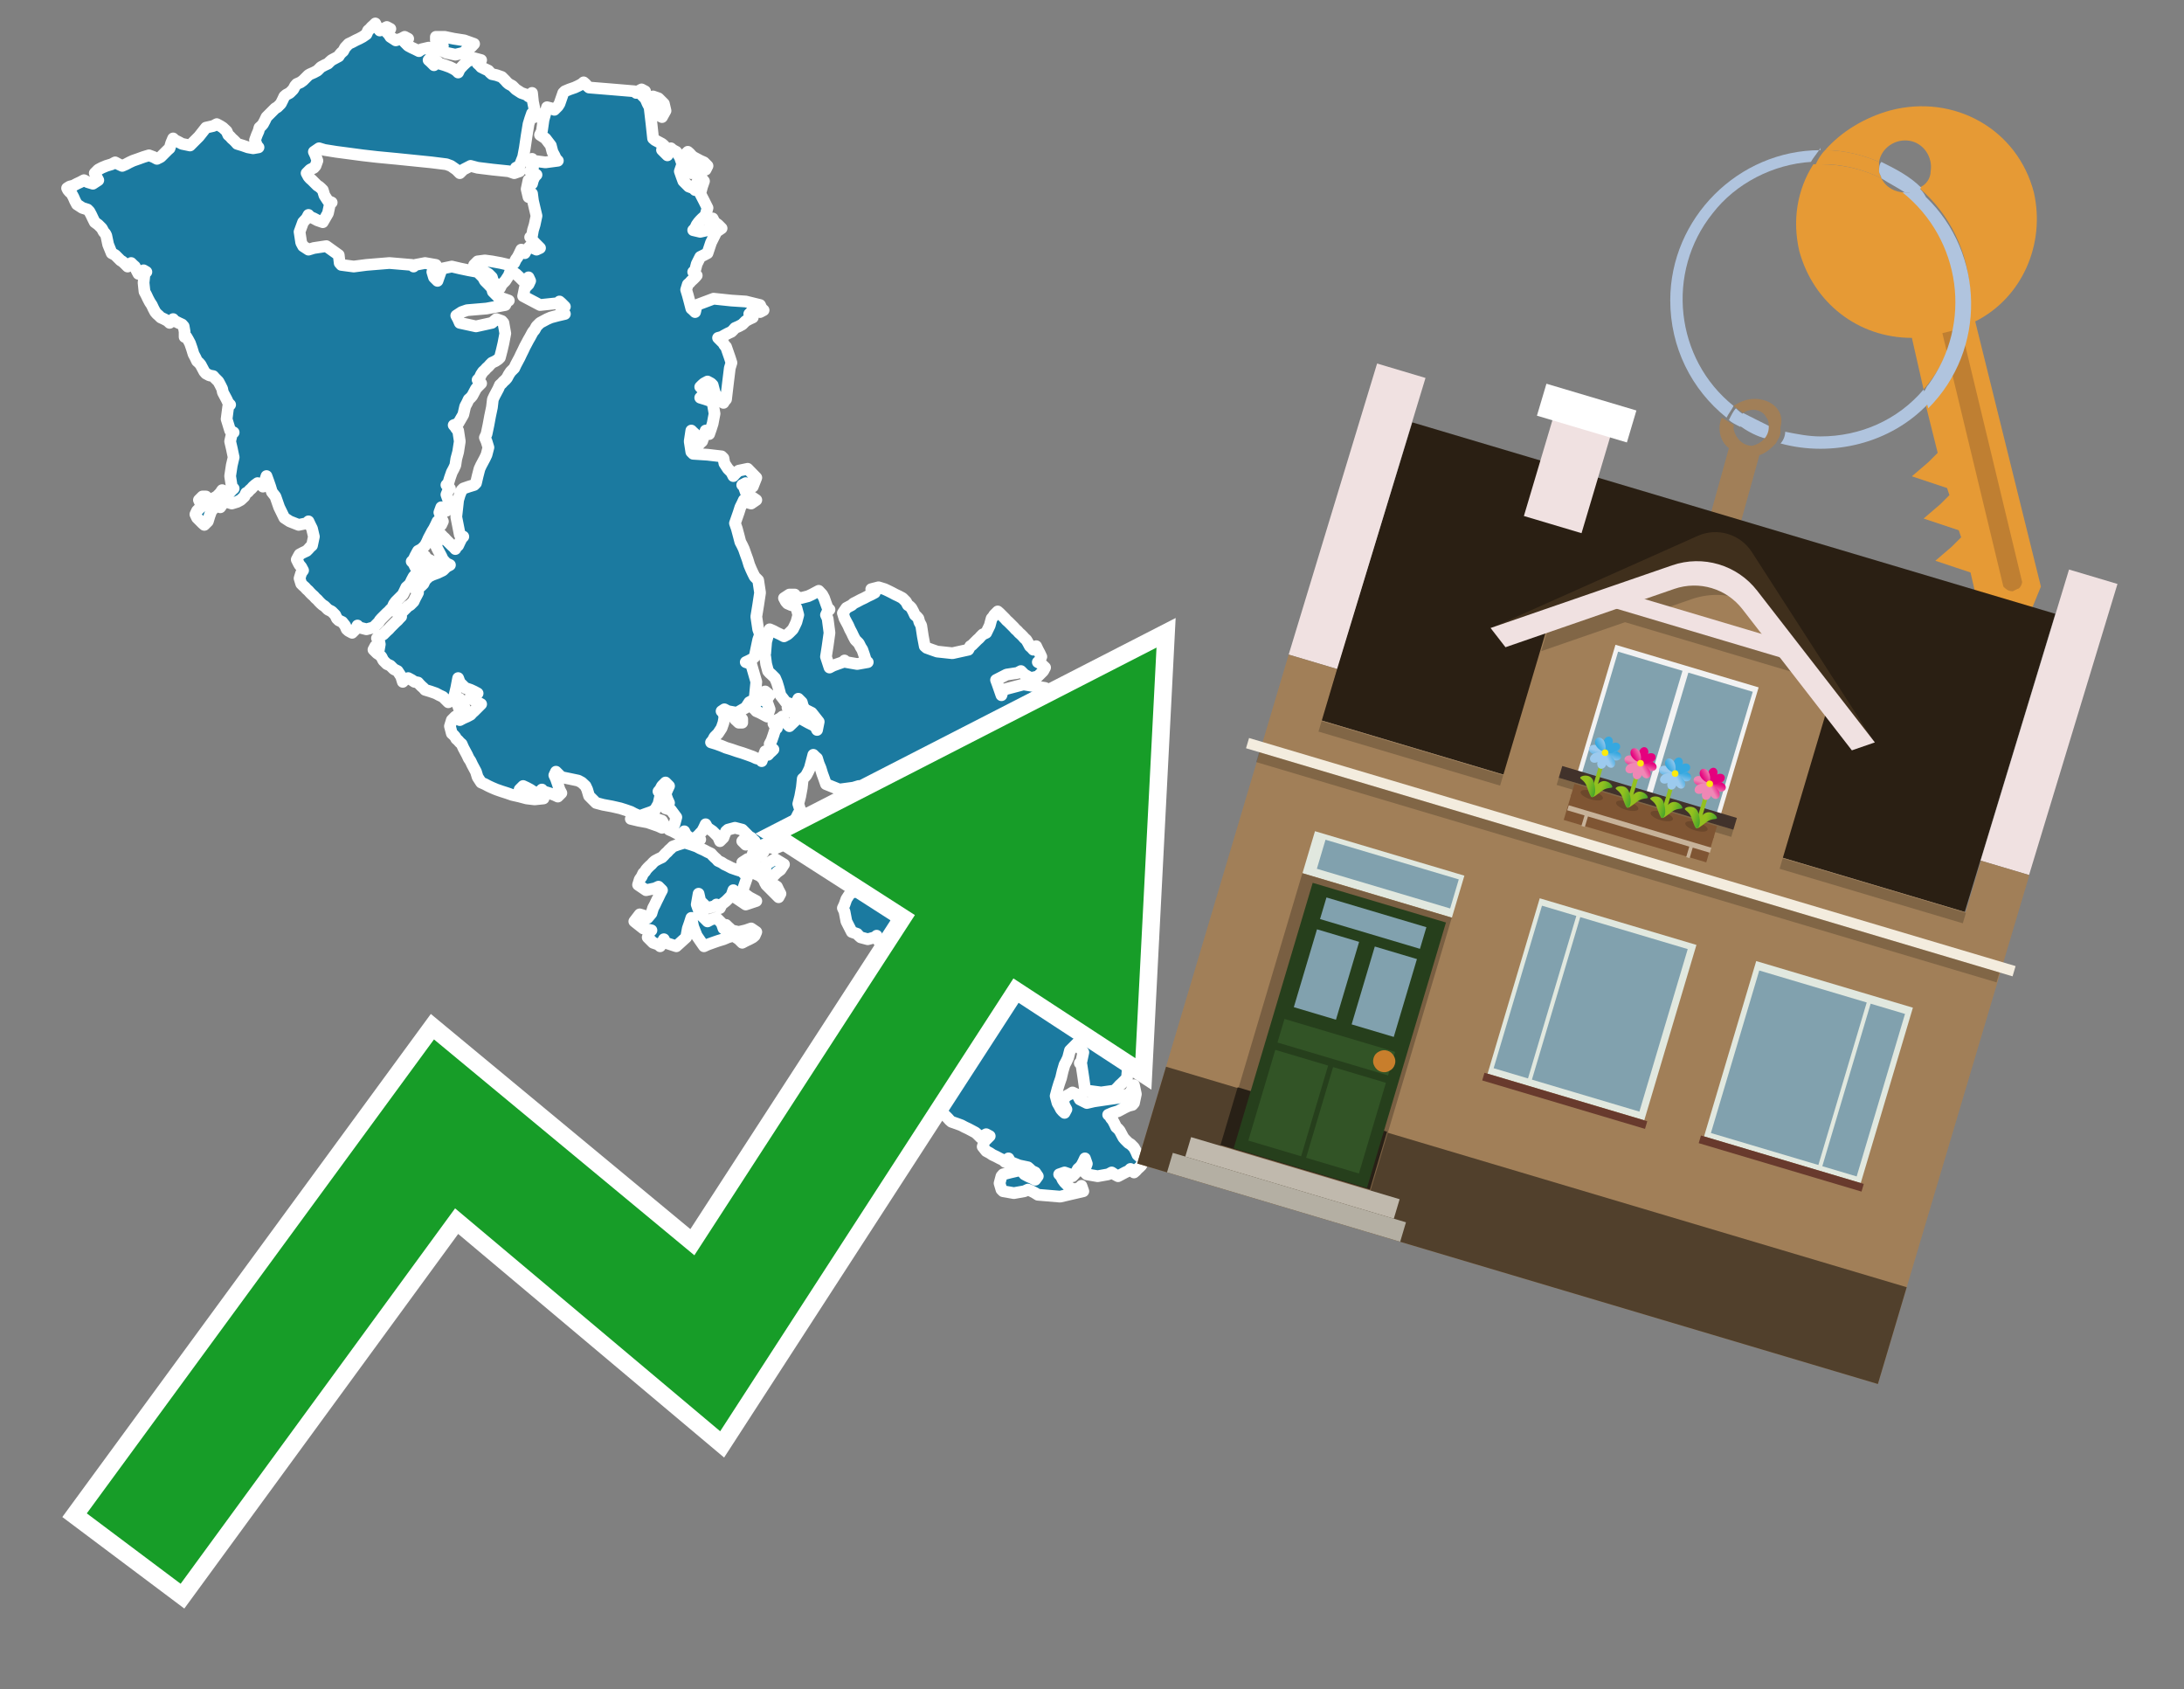 <?xml version="1.0" encoding="utf-8"?>
<!-- Generator: Adobe Illustrator 26.0.3, SVG Export Plug-In . SVG Version: 6.00 Build 0)  -->
<svg version="1.1" id="Text" xmlns="http://www.w3.org/2000/svg" xmlns:xlink="http://www.w3.org/1999/xlink" x="0px" y="0px"
	 width="93.1px" height="72px" viewBox="0 0 93.1 72" style="enable-background:new 0 0 93.1 72;" xml:space="preserve">
<rect x="0" y="0" width="93.1" height="72" fill="#808080" stroke="none"/>
<style type="text/css">
	.st0{fill:#1B7AA0;stroke:#FFFFFF;stroke-width:0.5;stroke-linejoin:round;}
	.st1{fill:none;stroke:#FFFFFF;stroke-width:1.5;stroke-miterlimit:10;}
	.st2{fill:#179D28;}
	.st3{fill:#E69A35;}
	.st4{fill:#B0C4DE;}
	.st5{fill:#A17F58;}
	.st6{fill:#BF7F32;}
	.st7{fill-rule:evenodd;clip-rule:evenodd;fill:#2A1F13;}
	.st8{fill-rule:evenodd;clip-rule:evenodd;fill:#F0E1E1;}
	.st9{fill-rule:evenodd;clip-rule:evenodd;fill:#A17F58;}
	.st10{fill-rule:evenodd;clip-rule:evenodd;fill:#51402C;}
	.st11{opacity:0.2;fill-rule:evenodd;clip-rule:evenodd;}
	.st12{fill-rule:evenodd;clip-rule:evenodd;fill:#F3ECDE;}
	.st13{fill-rule:evenodd;clip-rule:evenodd;fill:#3F2F1C;}
	.st14{fill-rule:evenodd;clip-rule:evenodd;fill:#F2F2F2;}
	.st15{fill-rule:evenodd;clip-rule:evenodd;fill:#81A1AE;}
	.st16{fill-rule:evenodd;clip-rule:evenodd;fill:#41322B;}
	.st17{fill:#7F5533;}
	.st18{opacity:0.3;fill-rule:evenodd;clip-rule:evenodd;fill:#422918;}
	.st19{fill-rule:evenodd;clip-rule:evenodd;fill:none;stroke:#93C01F;stroke-width:0.178;stroke-miterlimit:10;}
	.st20{fill-rule:evenodd;clip-rule:evenodd;fill:url(#SVGID_1_);}
	.st21{fill-rule:evenodd;clip-rule:evenodd;fill:url(#SVGID_00000060026105255521651830000005399958843071914925_);}
	.st22{fill-rule:evenodd;clip-rule:evenodd;fill:url(#SVGID_00000171679049082260818290000016291734400376786334_);}
	.st23{fill-rule:evenodd;clip-rule:evenodd;fill:url(#SVGID_00000039130276914463729360000012198591084267724679_);}
	.st24{fill-rule:evenodd;clip-rule:evenodd;fill:url(#SVGID_00000066495212350448197660000015506548381854807986_);}
	.st25{fill-rule:evenodd;clip-rule:evenodd;fill:url(#SVGID_00000005267271357863225060000002151660466623896239_);}
	.st26{fill-rule:evenodd;clip-rule:evenodd;fill:url(#SVGID_00000157300344084342829720000012651356806954204311_);}
	.st27{fill-rule:evenodd;clip-rule:evenodd;fill:url(#SVGID_00000072264632490161029530000004327919587426155678_);}
	.st28{fill-rule:evenodd;clip-rule:evenodd;fill:#FCEA0D;}
	.st29{fill:url(#SVGID_00000063608928552928277750000018300204215985883525_);}
	.st30{fill:url(#SVGID_00000086689913129595340850000013748766875050336919_);}
	.st31{fill-rule:evenodd;clip-rule:evenodd;fill:url(#SVGID_00000161626401489778069950000006097951186629508997_);}
	.st32{fill-rule:evenodd;clip-rule:evenodd;fill:url(#SVGID_00000141450067410951203390000013098981665257858442_);}
	.st33{fill-rule:evenodd;clip-rule:evenodd;fill:url(#SVGID_00000054244460419829913610000017161017587015902345_);}
	.st34{fill-rule:evenodd;clip-rule:evenodd;fill:url(#SVGID_00000053515646294995009070000003461024317009121183_);}
	.st35{fill-rule:evenodd;clip-rule:evenodd;fill:url(#SVGID_00000088119308420187476370000001384573316383111054_);}
	.st36{fill-rule:evenodd;clip-rule:evenodd;fill:url(#SVGID_00000067201520118829125040000004643418173409988236_);}
	.st37{fill-rule:evenodd;clip-rule:evenodd;fill:url(#SVGID_00000061430736386881443610000012461000220822040972_);}
	.st38{fill-rule:evenodd;clip-rule:evenodd;fill:url(#SVGID_00000111880401586285035580000005947023470445666953_);}
	.st39{fill:url(#SVGID_00000118389478254984346040000003318884413788142479_);}
	.st40{fill:url(#SVGID_00000077310184183976821960000003344509203964823231_);}
	.st41{fill-rule:evenodd;clip-rule:evenodd;fill:url(#SVGID_00000023248392202846334300000014692739980689613715_);}
	.st42{fill-rule:evenodd;clip-rule:evenodd;fill:url(#SVGID_00000091694334811196156600000004616893130141735086_);}
	.st43{fill-rule:evenodd;clip-rule:evenodd;fill:url(#SVGID_00000092420287268067533210000012057747131269944988_);}
	.st44{fill-rule:evenodd;clip-rule:evenodd;fill:url(#SVGID_00000065769804327071673290000015269799066667288962_);}
	.st45{fill-rule:evenodd;clip-rule:evenodd;fill:url(#SVGID_00000116215369721249685360000011677166115408592042_);}
	.st46{fill-rule:evenodd;clip-rule:evenodd;fill:url(#SVGID_00000044174230943090937190000010554657977017608863_);}
	.st47{fill-rule:evenodd;clip-rule:evenodd;fill:url(#SVGID_00000159449215830495337910000015964936587991051686_);}
	.st48{fill-rule:evenodd;clip-rule:evenodd;fill:url(#SVGID_00000156581176791527573870000003089452840839448747_);}
	.st49{fill:url(#SVGID_00000123425154605976667250000001716772953772860858_);}
	.st50{fill:url(#SVGID_00000088817013948765017990000008669680845621830070_);}
	.st51{fill-rule:evenodd;clip-rule:evenodd;fill:url(#SVGID_00000121269362539623884680000002714311416942520492_);}
	.st52{fill-rule:evenodd;clip-rule:evenodd;fill:url(#SVGID_00000013903468348954643950000013903338056586946691_);}
	.st53{fill-rule:evenodd;clip-rule:evenodd;fill:url(#SVGID_00000065766306407096255100000010126554843583720622_);}
	.st54{fill-rule:evenodd;clip-rule:evenodd;fill:url(#SVGID_00000090981465242550049080000010024031119107962805_);}
	.st55{fill-rule:evenodd;clip-rule:evenodd;fill:url(#SVGID_00000157291822810898832680000007794401567561009038_);}
	.st56{fill-rule:evenodd;clip-rule:evenodd;fill:url(#SVGID_00000058572120907030788230000009301795570655419540_);}
	.st57{fill-rule:evenodd;clip-rule:evenodd;fill:url(#SVGID_00000157273040423856552900000017164697358039146904_);}
	.st58{fill-rule:evenodd;clip-rule:evenodd;fill:url(#SVGID_00000147940176152462371150000006184338109817777050_);}
	.st59{fill:url(#SVGID_00000034794418407594990620000012164318634492448413_);}
	.st60{fill:url(#SVGID_00000121276648533591909320000017322714353467573422_);}
	.st61{fill:#C7B299;}
	.st62{fill-rule:evenodd;clip-rule:evenodd;fill:#FFFFFF;}
	.st63{fill:#E1E8DF;}
	.st64{fill-rule:evenodd;clip-rule:evenodd;fill:#795F42;}
	.st65{fill-rule:evenodd;clip-rule:evenodd;fill:#282016;}
	.st66{fill:#263F1C;}
	.st67{fill:#81A1AE;}
	.st68{fill:#325426;}
	.st69{fill:#C87E2C;}
	.st70{fill-rule:evenodd;clip-rule:evenodd;fill:#C0B9AD;}
	.st71{fill-rule:evenodd;clip-rule:evenodd;fill:#B4AFA3;}
	.st72{fill-rule:evenodd;clip-rule:evenodd;fill:#E1E8DF;}
	.st73{fill-rule:evenodd;clip-rule:evenodd;fill:#683A2D;}
</style>
<path class="st0" d="M37.22,46.25L37.29,46.33L37.37,46.41L37.45,46.48L37.48,46.56L37.56,46.48L37.71,46.41L37.86,46.56L37.71,46.71L37.56,46.79L37.48,46.86L37.45,47.01L37.71,47.13L38.02,47.2L38.09,47.28L38.17,47.36L38.09,47.43L38.02,47.51L37.86,47.58L37.71,47.66L37.56,47.74L37.45,47.81L37.29,47.89L37.14,47.96L37.07,48.04L36.99,47.96L36.91,47.89L36.84,47.81L36.91,47.74L36.99,47.66L36.91,47.58L36.84,47.36L36.76,47.13L36.69,47.09L36.61,47.01L36.54,46.94L36.46,46.86L36.38,46.79L36.31,46.71L36.23,46.56L36.69,46.41L37.14,46.33L37.14,46.25ZM41.51,40.48L41.58,40.41L41.66,40.33L41.74,40.41L41.81,40.48L41.89,40.52L41.66,40.6L41.43,40.52L41.43,40.48ZM39.15,38.85L39.34,39.0L39.27,39.12L39.19,39.27L39.04,39.42L38.93,39.27L38.85,39.12L38.77,39.04L38.85,38.97L38.93,38.93L38.93,38.85ZM45.08,39.57L45.15,39.34L45.08,39.12L45.0,39.04L45.08,38.97L45.15,38.93L45.23,38.85L45.3,38.78L45.38,38.7L45.46,38.78L45.57,38.85L45.72,38.78L45.95,38.7L46.18,38.93L46.1,39.12L46.03,39.19L45.8,39.27L45.61,39.42L45.53,39.57L45.46,39.72L45.53,39.88L45.61,39.95L45.38,40.03L45.15,39.95L45.23,39.88L45.3,39.8L45.15,39.72L45.0,39.65L45.0,39.57ZM32.89,37.64L33.12,37.79L33.19,37.94L33.27,38.09L33.19,38.24L33.12,38.17L33.04,38.09L32.97,38.02L32.89,37.94L32.81,37.86L32.74,37.79L32.66,37.71L32.66,37.64ZM32.55,29.7L32.47,29.63L32.4,29.55L32.62,29.47L32.81,29.63L32.7,29.78L32.55,29.78ZM31.49,30.8L31.33,30.65L31.49,30.54L31.64,30.65L31.64,30.8ZM32.4,29.78L32.55,29.85L32.7,29.93L32.81,30.23L32.7,30.54L32.55,30.46L32.4,30.38L32.24,30.31L32.17,30.23L32.09,30.16L32.17,30.08L32.24,29.93L32.24,29.78ZM33.88,25.41L34.14,25.49L34.45,25.41L34.6,25.34L34.75,25.26L34.9,25.18L35.05,25.34L35.13,25.49L35.21,25.72L35.28,25.91L35.36,25.98L35.28,26.06L35.21,26.21L35.28,26.36L35.36,26.97L35.28,27.54L35.21,27.99L35.36,28.45L35.51,28.37L35.7,28.3L35.93,28.22L36.0,28.15L36.08,28.22L36.54,28.3L36.99,28.22L36.91,28.15L36.84,27.92L36.76,27.69L36.69,27.58L36.61,27.42L36.54,27.35L36.46,27.27L36.38,27.12L36.31,26.97L36.23,26.82L36.16,26.66L36.08,26.51L36.0,26.36L35.93,26.13L36.08,25.91L36.23,25.83L36.31,25.79L36.38,25.72L36.54,25.64L36.69,25.56L36.84,25.49L36.99,25.41L37.14,25.34L37.29,25.26L37.22,25.18L37.14,25.11L37.45,25.03L37.71,25.11L37.86,25.18L38.02,25.26L38.17,25.34L38.32,25.41L38.47,25.49L38.62,25.64L38.7,25.79L38.77,25.83L38.85,25.91L38.93,26.06L39.0,26.21L39.08,26.28L39.15,26.36L39.19,26.51L39.27,26.66L39.34,27.12L39.42,27.54L39.5,27.61L39.72,27.69L39.95,27.77L40.6,27.84L41.28,27.69L41.36,27.54L41.43,27.5L41.51,27.42L41.58,27.35L41.66,27.27L41.74,27.2L41.81,27.12L41.89,27.04L42.04,26.97L42.19,26.66L42.27,26.36L42.34,26.28L42.38,26.21L42.46,26.13L42.53,26.06L42.61,26.13L42.69,26.21L42.76,26.28L42.84,26.36L42.91,26.44L42.99,26.51L43.07,26.59L43.14,26.66L43.22,26.74L43.29,26.82L43.37,26.89L43.44,26.97L43.52,27.04L43.6,27.12L43.67,27.2L43.75,27.27L43.82,27.39L43.9,27.54L43.98,27.61L44.05,27.69L44.09,27.61L44.17,27.54L44.24,27.69L44.32,27.84L44.39,27.99L44.32,28.15L44.24,28.22L44.39,28.3L44.55,28.45L44.47,28.6L44.39,28.68L44.32,28.75L44.24,28.83L43.94,28.9L43.67,28.75L43.52,28.6L43.37,28.68L42.91,28.75L42.46,28.98L42.53,29.17L42.61,29.4L42.69,29.63L42.76,29.4L43.63,29.17L44.55,29.32L44.47,29.47L44.39,29.7L44.32,29.93L44.24,30.16L44.32,30.38L44.39,30.57L44.47,30.8L44.55,31.11L44.47,31.41L44.39,31.49L44.13,31.56L43.82,31.64L43.98,31.71L44.09,31.87L44.17,32.02L44.24,32.21L44.32,32.44L44.39,32.59L44.32,32.74L44.24,33.19L44.17,33.65L44.09,33.73L44.39,33.8L44.7,34.03L44.62,34.22L44.55,34.3L44.47,34.37L44.39,34.6L44.32,34.83L44.24,35.13L44.17,35.43L44.09,35.89L44.55,36.31L45.0,36.46L45.08,36.61L45.15,36.84L45.08,37.07L45.0,37.29L45.08,37.48L45.15,37.56L44.93,37.64L44.7,37.71L44.62,37.79L44.55,37.86L44.47,37.94L44.39,38.02L44.32,38.09L44.24,38.55L44.55,38.97L44.85,39.04L44.93,39.12L45.0,39.34L44.93,39.57L44.85,39.65L44.7,39.72L44.55,39.65L44.47,39.57L44.39,39.5L43.94,39.42L43.52,39.5L43.6,39.57L43.67,39.72L43.6,39.88L43.52,39.95L43.6,40.03L43.67,40.1L43.6,40.18L43.52,40.26L43.79,40.33L44.09,40.26L44.05,40.18L43.98,40.1L44.13,40.03L44.24,40.1L44.47,40.18L44.7,40.1L44.62,40.03L44.55,39.95L44.77,39.88L45.0,39.95L44.93,40.03L44.85,40.75L45.0,41.51L45.15,41.58L45.08,41.66L45.0,41.74L45.08,41.81L45.15,41.96L45.23,42.12L45.3,41.96L45.46,41.81L45.61,41.89L45.65,41.96L45.72,41.81L45.8,41.66L45.87,41.43L45.95,41.21L46.03,41.05L46.1,40.9L46.18,40.67L46.25,40.48L46.33,40.26L46.41,40.03L46.48,39.88L46.56,39.72L46.63,39.5L46.71,39.27L46.79,39.12L47.01,38.97L47.24,38.93L47.92,38.85L48.57,39.04L48.87,39.27L49.14,39.99L49.06,40.75L48.99,40.83L48.91,40.9L48.87,40.83L48.8,40.75L48.72,40.67L48.57,40.6L48.42,40.67L48.34,40.75L48.27,40.83L48.34,40.9L48.42,41.51L48.34,42.12L48.27,42.34L47.96,42.53L47.66,42.61L47.81,42.69L47.96,42.76L48.04,42.84L48.11,42.99L48.04,43.14L47.96,43.22L47.89,43.29L47.81,43.37L47.73,43.44L47.66,43.52L47.58,43.6L47.51,43.52L47.39,43.44L47.24,43.6L47.51,43.75L47.81,43.79L47.89,43.86L47.96,44.09L48.04,44.32L48.11,45.15L48.04,45.95L47.96,46.03L47.89,46.1L47.81,46.18L47.73,46.25L47.66,46.33L47.58,46.41L47.51,46.48L46.94,46.56L46.33,46.48L46.25,46.41L46.18,45.91L46.1,45.38L46.03,45.31L46.1,45.23L46.18,44.85L45.91,44.47L45.61,44.77L45.53,45.08L45.46,45.23L45.38,45.38L45.3,45.65L45.23,45.95L45.15,46.18L45.08,46.41L45.0,46.71L45.08,47.01L45.15,47.13L45.23,47.28L45.3,47.36L45.38,47.43L45.46,47.28L45.38,47.13L45.3,46.9L45.46,46.71L45.61,46.63L45.72,46.56L45.87,46.63L45.95,46.71L46.03,46.86L46.33,47.01L46.63,46.94L47.17,46.86L47.66,46.79L47.89,46.71L48.11,46.63L48.19,46.56L48.27,46.41L48.34,46.25L48.42,46.63L48.34,47.01L48.27,47.09L48.11,47.13L47.96,47.2L47.81,47.28L47.66,47.36L47.43,47.43L47.24,47.51L47.32,47.58L47.36,47.66L47.43,47.74L47.51,47.89L47.58,48.04L47.66,48.11L47.73,48.19L47.81,48.34L47.89,48.49L47.96,48.57L48.04,48.65L48.11,48.72L48.19,48.76L48.27,48.84L48.34,48.91L48.42,49.06L48.49,49.22L48.57,49.29L48.65,49.37L48.72,49.52L48.65,49.67L48.57,49.75L48.49,49.82L48.42,49.9L48.34,49.97L48.27,49.9L48.19,49.82L48.11,49.9L47.96,49.97L47.81,50.05L47.66,50.13L47.51,50.05L47.39,49.97L47.24,50.05L46.79,50.13L46.33,50.05L46.25,49.97L46.18,49.9L46.25,49.82L46.33,49.6L46.25,49.37L46.18,49.52L46.1,49.67L46.03,49.75L45.95,49.82L45.87,49.97L45.72,50.13L45.61,50.05L45.38,49.97L45.15,50.05L45.23,50.13L45.3,50.28L45.38,50.39L45.46,50.47L45.53,50.54L45.61,50.62L45.8,50.7L46.03,50.62L46.1,50.54L46.18,50.77L45.19,51.0L44.24,50.92L44.13,50.85L43.98,50.77L43.82,50.7L43.67,50.77L43.22,50.85L42.76,50.77L42.69,50.7L42.61,50.43L42.69,50.13L42.76,50.05L43.07,49.97L43.37,49.9L43.44,49.82L43.52,49.9L43.6,49.97L43.67,50.05L43.82,50.13L43.98,50.2L44.13,50.28L44.24,50.13L44.13,49.97L43.98,49.9L43.9,49.82L43.82,49.75L43.44,49.67L43.07,49.52L42.99,49.37L42.91,49.44L42.84,49.52L42.76,49.44L42.61,49.37L42.46,49.29L42.31,49.22L42.19,49.14L42.04,49.06L41.89,48.87L41.96,48.65L42.04,48.57L42.12,48.49L42.19,48.42L42.04,48.34L41.89,48.42L41.81,48.49L41.74,48.42L41.66,48.34L41.58,48.27L41.43,48.19L41.28,48.11L41.13,48.04L40.98,47.96L40.79,47.89L40.56,47.81L40.48,47.74L40.41,47.66L40.33,47.58L40.26,47.51L40.03,47.43L39.8,47.36L39.72,47.28L39.65,47.2L39.5,47.13L39.34,47.09L39.27,47.01L39.19,46.71L39.34,46.41L39.5,46.33L39.57,46.25L39.65,46.18L39.42,46.1L39.19,46.03L38.96,45.95L38.77,45.87L38.62,45.8L38.47,45.72L38.32,45.65L38.17,45.57L38.09,45.5L38.02,45.57L37.86,45.65L37.71,45.8L37.45,45.95L37.14,46.03L37.07,46.1L36.99,46.18L36.91,46.25L36.84,46.18L36.76,46.1L36.69,46.03L36.61,45.95L36.54,45.87L36.46,45.8L36.38,45.65L36.54,45.5L36.69,45.42L36.99,45.38L37.29,45.31L37.37,45.23L37.45,45.15L37.56,45.08L37.71,45.0L37.79,44.93L37.86,44.77L37.94,44.62L38.02,44.55L38.09,44.47L38.17,44.39L38.32,44.32L38.47,44.24L38.62,44.17L38.77,44.09L38.85,44.01L38.93,43.86L39.04,43.75L39.19,43.6L39.27,43.44L39.34,43.37L39.42,43.29L39.5,43.14L39.57,42.99L39.65,42.91L39.72,42.84L39.8,42.76L39.88,42.69L39.95,42.53L40.03,42.38L40.1,42.31L40.18,42.23L40.26,42.12L40.33,41.96L40.41,41.81L40.48,41.66L40.56,41.58L40.64,41.51L40.71,41.43L40.83,41.36L40.98,41.28L41.05,41.21L41.13,41.13L41.2,41.05L41.28,40.9L41.36,40.75L41.43,40.83L41.51,40.9L41.58,40.83L41.74,40.75L41.89,40.9L41.96,41.05L42.04,40.9L42.12,40.75L42.19,40.67L42.46,40.6L42.76,40.52L43.07,40.48L43.37,40.41L43.29,40.33L43.22,40.26L43.29,40.18L43.37,40.1L43.29,40.03L43.22,39.88L43.14,39.72L43.07,39.65L42.99,39.57L42.91,39.72L42.76,39.88L42.61,39.95L42.53,40.03L42.46,39.95L42.38,39.88L42.34,39.8L42.19,39.72L42.04,39.65L41.89,39.57L41.74,39.42L41.66,39.27L41.58,39.34L41.51,39.42L41.43,39.5L41.51,39.57L41.58,39.65L41.51,39.72L41.43,39.8L41.51,39.88L41.58,40.1L41.51,40.33L41.43,40.41L41.2,40.48L40.98,40.41L40.83,40.33L40.71,40.26L40.83,40.18L40.98,40.1L41.13,40.03L41.28,39.95L41.2,39.88L41.13,39.8L40.98,39.72L40.83,39.5L40.79,39.27L40.71,39.12L40.9,38.97L41.13,38.59L40.98,38.24L40.83,38.17L40.45,38.09L40.1,38.02L39.88,37.94L39.65,38.24L39.57,38.55L39.5,38.7L39.42,38.85L39.34,38.78L39.15,38.7L38.93,38.78L38.77,38.85L38.62,38.78L38.55,38.7L38.47,38.78L38.32,38.85L38.17,39.04L38.24,39.27L38.32,39.65L38.4,40.03L38.47,40.1L38.32,40.18L38.17,40.26L37.83,40.33L37.45,40.1L37.37,39.88L37.29,39.95L36.99,40.03L36.69,39.95L36.61,39.88L36.54,39.8L36.31,39.72L36.08,39.27L36.0,38.85L35.93,38.7L36.0,38.55L36.08,38.32L36.23,38.09L36.38,38.02L36.46,37.94L36.54,37.86L36.61,37.79L36.69,37.71L36.84,37.64L36.99,37.56L36.91,37.48L36.84,37.41L36.69,37.33L36.54,37.26L36.46,37.22L36.38,37.37L36.31,37.48L36.23,37.41L36.08,37.33L35.93,36.88L36.0,36.46L36.08,36.38L36.16,36.31L36.23,36.23L36.38,36.16L36.54,36.08L36.76,36.0L36.99,36.16L37.07,36.31L37.14,36.46L37.22,36.61L37.29,36.31L37.37,36.0L37.45,35.93L37.37,35.85L37.29,35.7L37.22,35.59L37.14,35.51L36.99,35.43L36.84,35.51L36.46,35.59L36.08,35.66L35.85,35.7L35.66,35.47L35.59,35.28L35.51,35.13L35.43,34.98L35.36,34.75L35.28,34.52L35.21,34.45L35.51,34.37L35.81,34.3L36.5,34.22L37.14,34.14L37.22,34.07L37.29,33.92L37.22,33.8L37.14,33.88L36.99,33.95L36.84,33.73L36.61,33.5L36.38,33.57L35.78,33.65L35.21,33.42L35.13,33.19L35.05,32.97L34.98,32.74L34.9,32.55L34.83,32.32L34.75,32.25L34.67,32.17L34.6,32.44L34.52,32.74L34.45,32.89L34.37,33.04L34.3,33.12L34.22,33.19L34.18,33.57L34.11,33.95L34.03,34.26L34.11,34.52L34.18,34.6L34.03,34.68L33.88,34.98L33.8,35.28L33.73,35.43L33.65,35.59L33.57,35.7L33.5,35.85L33.42,36.0L33.04,36.16L32.66,36.08L32.55,36.0L32.4,36.08L32.47,36.16L32.55,36.31L32.4,36.46L32.24,36.54L32.17,36.61L32.09,36.38L32.17,36.16L32.24,36.0L32.17,35.85L32.09,35.78L32.02,35.7L31.94,35.66L31.87,35.59L31.79,35.51L31.71,35.43L31.64,35.36L31.33,35.28L31.03,35.36L30.95,35.43L30.88,35.59L30.84,35.7L30.76,35.78L30.69,35.85L30.61,35.66L30.38,35.43L30.16,35.28L30.08,35.13L30.01,35.28L29.93,35.43L29.85,35.51L29.78,35.59L29.7,35.66L29.78,35.7L29.85,35.78L29.7,35.85L29.55,35.78L29.4,35.7L29.25,35.59L29.17,35.43L29.13,35.51L28.98,35.59L28.83,35.51L28.68,35.43L28.52,35.36L28.6,35.28L28.68,35.21L28.75,35.13L28.83,34.83L28.6,34.52L28.37,34.45L28.45,34.37L28.52,34.22L28.45,34.07L28.37,33.84L28.45,33.65L28.52,33.5L28.37,33.35L28.22,33.5L28.14,33.65L28.07,33.73L28.14,33.8L28.22,33.88L28.14,33.95L28.07,34.26L27.92,34.52L27.77,34.6L27.54,34.68L27.35,34.75L27.77,34.83L28.22,34.98L28.3,35.13L28.37,35.21L28.22,35.28L28.07,35.21L27.84,35.13L27.61,35.05L27.23,34.98L26.89,34.9L27.04,34.83L27.2,34.75L27.04,34.68L26.89,34.6L26.66,34.52L26.44,34.45L26.09,34.37L25.71,34.3L25.41,34.22L25.11,33.92L25.03,33.65L24.96,33.5L24.8,33.35L24.65,33.27L24.27,33.19L23.93,33.12L23.85,33.04L23.78,32.97L23.7,32.89L23.63,33.04L23.7,33.19L23.78,33.42L23.85,33.65L23.93,33.8L23.78,33.95L23.63,33.88L23.4,33.8L23.17,33.73L23.1,33.65L23.02,33.73L22.87,33.8L22.72,33.73L22.6,33.65L22.45,33.57L22.3,33.5L22.15,33.65L22.37,33.8L22.6,33.88L22.87,33.95L23.17,34.03L22.79,34.07L22.45,34.03L22.15,33.95L21.84,33.88L21.61,33.8L21.39,33.73L21.16,33.65L20.97,33.57L20.82,33.5L20.67,33.42L20.51,33.35L20.36,33.12L20.29,32.89L20.21,32.74L20.13,32.59L20.06,32.44L19.98,32.32L19.91,32.17L19.83,32.02L19.75,31.87L19.68,31.71L19.6,31.64L19.53,31.56L19.45,31.49L19.41,31.41L19.34,31.33L19.26,31.26L19.18,30.95L19.26,30.69L19.34,30.61L19.41,30.54L19.45,30.61L19.6,30.69L19.75,30.61L19.91,30.54L20.06,30.46L20.13,30.38L20.21,30.31L20.29,30.23L20.36,30.16L20.44,30.08L20.51,30.01L20.36,29.93L20.21,29.85L20.13,29.78L20.06,29.7L20.21,29.63L20.36,29.55L20.21,29.47L20.06,29.4L19.83,29.32L19.6,29.09L19.53,28.9L19.45,29.32L19.34,29.78L19.18,29.85L19.11,29.93L19.03,29.85L18.96,29.78L18.88,29.7L18.73,29.63L18.58,29.55L18.35,29.47L18.12,29.4L18.05,29.32L17.97,29.25L17.89,29.17L17.82,29.09L17.67,29.06L17.55,28.98L17.4,28.9L17.25,28.98L17.17,29.06L17.1,28.83L16.95,28.6L16.79,28.52L16.72,28.45L16.64,28.37L16.49,28.3L16.34,28.15L16.26,27.99L16.19,27.92L16.07,27.84L15.92,27.69L16.0,27.54L16.07,27.61L16.15,27.69L16.19,27.46L16.15,27.27L16.07,27.2L16.19,27.12L16.34,27.04L16.41,26.97L16.49,26.89L16.57,26.82L16.64,26.74L16.72,26.66L16.79,26.59L16.87,26.51L16.95,26.44L17.02,26.36L17.1,26.28L17.02,26.21L16.95,26.13L16.87,26.06L16.79,25.98L16.95,25.91L17.1,25.98L17.17,26.06L17.25,25.98L17.32,25.91L17.4,25.83L17.48,25.79L17.55,25.72L17.63,25.64L17.7,25.49L17.78,25.34L17.82,25.26L17.78,25.18L17.7,25.11L17.63,25.03L17.55,24.96L17.67,24.88L17.82,24.96L17.89,25.03L17.97,24.96L18.05,24.88L18.12,24.73L18.27,24.58L18.43,24.5L18.65,24.42L18.88,24.31L19.03,24.16L19.18,24.08L19.03,24.01L18.88,23.85L18.81,23.7L18.73,23.55L18.65,23.4L18.58,23.25L18.65,23.1L18.73,22.94L18.81,22.79L18.88,22.87L18.96,22.94L19.03,23.02L19.11,23.1L19.18,23.17L19.26,23.25L19.34,23.32L19.41,23.4L19.45,23.32L19.53,23.25L19.6,23.1L19.68,22.94L19.75,22.87L19.6,22.79L19.45,22.03L19.53,21.31L19.6,21.08L19.68,20.89L19.75,20.82L19.98,20.74L20.21,20.67L20.29,20.59L20.36,20.29L20.44,19.98L20.51,19.83L20.59,19.68L20.67,19.53L20.74,19.38L20.82,19.07L20.74,18.81L20.67,18.65L20.74,18.5L20.82,18.12L20.89,17.74L20.97,17.36L21.01,17.02L21.08,16.87L21.16,16.72L21.24,16.57L21.31,16.41L21.39,16.34L21.46,16.26L21.54,16.19L21.61,16.11L21.69,15.96L21.77,15.84L21.84,15.77L21.92,15.69L21.99,15.54L22.07,15.39L22.15,15.24L22.22,15.09L22.3,14.93L22.37,14.78L22.45,14.63L22.53,14.48L22.6,14.36L22.68,14.21L22.72,14.14L22.79,14.06L22.87,13.91L23.02,13.76L23.17,13.68L23.32,13.6L23.48,13.53L23.78,13.45L24.08,13.38L24.01,13.3L23.93,13.22L24.01,13.15L24.08,13.07L24.01,13.0L23.93,12.92L23.85,12.85L23.78,12.92L23.02,13.0L22.3,12.62L22.37,12.28L22.45,12.2L22.53,12.12L22.6,11.97L22.53,11.82L22.45,11.9L22.3,11.97L22.15,11.82L21.99,11.67L21.84,11.59L21.77,11.52L21.69,11.74L21.54,11.97L21.39,12.12L21.31,12.28L21.24,12.2L21.16,12.12L21.08,12.05L21.01,11.97L20.97,11.82L20.82,11.67L20.67,11.59L20.51,11.52L20.36,11.44L20.29,11.36L20.21,11.29L20.29,11.21L20.36,11.14L20.67,11.1L20.97,11.14L21.35,11.21L21.69,11.29L21.77,11.36L21.84,11.29L21.92,11.21L21.99,11.06L22.07,10.95L22.15,10.79L22.22,10.64L22.3,10.72L22.37,10.79L22.45,10.64L22.6,10.49L22.72,10.57L22.87,10.64L23.02,10.57L22.94,10.49L22.87,10.42L22.79,10.34L22.72,10.26L22.68,10.19L22.6,10.11L22.68,10.04L22.72,9.81L22.79,9.58L22.87,9.2L22.79,8.86L22.72,8.56L22.68,8.25L22.6,8.33L22.53,8.4L22.45,8.06L22.53,7.68L22.6,7.76L22.68,7.83L22.72,7.68L22.79,7.53L22.87,7.45L22.75,7.38L22.6,7.3L22.68,7.23L22.72,7.15L22.68,7.07L22.6,6.92L22.68,6.77L22.72,6.85L23.25,6.92L23.78,6.85L23.7,6.77L23.63,6.62L23.55,6.47L23.48,6.2L23.25,5.9L23.02,5.75L23.1,5.59L23.17,5.1L23.32,4.57L23.48,4.61L23.63,4.68L23.78,4.53L23.85,4.42L23.93,4.19L24.01,3.96L24.08,3.89L24.27,3.81L24.5,3.73L24.65,3.66L24.8,3.58L24.88,3.51L24.96,3.58L25.03,3.66L25.11,3.73L26.09,3.81L27.04,3.89L27.12,3.96L27.2,3.89L27.35,3.81L27.5,3.89L27.42,3.96L27.35,4.04L27.42,4.11L27.5,4.19L27.54,4.26L27.61,4.42L27.69,4.57L27.77,5.25L27.84,5.9L27.92,5.97L28.07,6.05L28.22,6.13L28.3,6.2L28.37,6.28L28.3,6.32L28.22,6.39L28.3,6.47L28.37,6.54L28.45,6.62L28.52,6.47L28.6,6.32L28.68,6.39L28.83,6.47L28.98,6.69L29.06,6.92L29.13,7.0L29.06,7.07L28.98,7.3L29.06,7.53L29.13,7.72L29.36,7.95L29.55,8.02L29.63,8.1L29.7,7.8L29.85,7.53L30.01,7.72L29.93,7.95L29.85,8.25L30.01,8.56L30.16,8.86L30.08,9.16L30.01,9.24L29.93,9.31L29.85,9.39L29.78,9.47L29.7,9.58L29.63,9.73L29.55,9.81L29.85,9.88L30.16,9.81L30.23,9.73L30.31,9.54L30.38,9.31L30.46,9.47L30.61,9.58L30.76,9.73L30.54,9.88L30.31,10.34L30.16,10.79L30.01,10.87L29.85,10.95L29.7,11.25L29.63,11.52L29.55,11.59L29.63,11.67L29.7,11.74L29.63,11.82L29.55,11.9L29.47,11.97L29.4,12.05L29.32,12.12L29.25,12.35L29.32,12.58L29.4,12.88L29.47,13.15L29.55,13.22L29.63,13.3L29.7,13.0L30.42,12.73L31.18,12.81L31.79,12.85L32.4,13.0L32.47,13.15L32.55,13.22L32.4,13.3L32.24,13.22L32.17,13.15L32.09,13.22L32.02,13.3L31.94,13.38L32.02,13.45L32.09,13.53L31.94,13.6L31.79,13.68L31.71,13.76L31.64,13.83L31.49,13.91L31.33,13.98L31.26,14.06L31.18,14.14L31.03,14.21L30.88,14.29L30.76,14.36L30.61,14.4L30.69,14.48L30.76,14.55L30.84,14.63L30.88,14.71L30.95,14.78L31.03,15.01L31.11,15.24L31.18,15.46L31.11,15.69L31.03,16.34L30.95,17.02L30.88,17.1L30.84,17.17L30.76,17.1L30.61,17.02L30.46,16.72L30.38,16.41L30.31,16.34L30.16,16.26L30.01,16.34L29.93,16.41L29.85,16.49L29.93,16.57L30.01,16.72L29.93,16.87L29.85,16.95L30.08,17.02L30.31,17.1L30.38,17.17L30.46,17.63L30.38,18.05L30.31,18.27L30.23,18.5L30.16,18.43L30.08,18.35L30.01,18.58L29.93,18.81L29.85,18.88L29.78,18.96L29.7,18.73L29.63,18.5L29.55,18.43L29.47,18.35L29.4,18.81L29.47,19.26L29.55,19.34L30.16,19.38L30.76,19.45L30.84,19.53L30.88,19.75L31.03,19.98L31.18,20.13L31.26,20.29L31.33,20.21L31.41,20.13L31.49,20.06L31.87,19.98L32.24,20.36L32.09,20.74L31.94,20.67L31.79,20.59L31.64,20.67L31.71,20.74L31.79,20.97L32.02,21.16L32.24,21.31L32.02,21.46L31.79,21.39L31.71,21.31L31.64,21.46L31.56,21.62L31.49,21.84L31.41,22.07L31.33,22.3L31.41,22.53L31.49,22.83L31.56,23.1L31.64,23.25L31.71,23.4L31.79,23.63L31.87,23.85L31.94,24.08L32.02,24.27L32.09,24.42L32.17,24.58L32.24,24.65L32.32,24.73L32.4,25.26L32.32,25.79L32.24,26.28L32.32,26.82L32.4,27.04L32.32,27.27L32.24,27.65L32.17,27.99L32.09,28.07L31.94,28.15L31.79,28.22L32.02,28.3L32.24,29.06L32.17,29.78L32.09,29.85L31.94,29.93L31.79,30.16L31.41,30.38L31.03,30.31L30.88,30.23L30.76,30.31L30.84,30.38L30.88,30.57L30.84,30.8L30.76,31.03L30.61,31.26L30.46,31.41L30.38,31.56L30.31,31.64L30.54,31.71L30.76,31.79L30.95,31.87L31.18,31.94L31.41,32.02L31.64,32.09L31.87,32.17L32.09,32.25L32.24,32.32L32.4,32.36L32.47,32.44L32.55,32.21L32.62,32.02L32.66,32.09L32.74,32.17L32.81,32.09L32.89,32.02L32.97,31.94L32.89,31.87L32.81,31.71L32.89,31.56L32.97,31.33L33.04,31.11L33.12,31.03L33.04,30.95L32.97,30.84L33.12,30.69L33.27,30.61L33.35,30.54L33.42,30.73L33.65,30.95L33.88,30.73L34.03,30.54L34.18,30.65L34.45,30.8L34.75,30.95L34.83,31.11L34.9,30.76L34.6,30.38L34.3,30.23L34.22,30.08L34.18,29.93L34.03,29.78L33.88,30.08L33.8,30.38L33.73,30.31L33.65,30.23L33.57,30.16L33.65,30.08L33.73,30.01L33.5,29.93L33.27,29.63L33.19,29.32L33.12,29.09L33.04,28.9L32.97,28.83L32.89,28.75L32.81,28.68L32.74,28.6L32.66,28.3L32.62,27.99L32.55,27.92L32.62,27.84L32.66,27.35L32.81,26.82L32.97,26.89L33.12,26.97L33.27,27.04L33.42,27.12L33.57,27.04L33.65,26.97L33.73,26.89L33.8,26.82L33.88,26.66L33.95,26.51L34.03,26.21L33.95,25.91L33.88,25.83L33.73,25.79L33.57,25.72L33.5,25.64L33.42,25.49L33.65,25.34L33.88,25.34ZM32.62,37.64L32.55,37.48L32.4,37.33L32.24,37.26L32.17,37.22L32.09,37.14L32.02,37.07L31.94,37.18L31.87,37.33L31.79,37.56L31.71,37.79L31.64,38.02L31.94,38.24L32.24,38.4L31.79,38.55L31.33,38.24L31.26,37.94L31.18,38.17L30.95,38.4L30.76,38.55L30.69,38.7L30.61,38.62L30.54,38.55L30.46,38.62L30.16,38.7L29.85,38.4L29.78,38.09L29.7,38.55L29.85,38.97L30.01,39.12L30.16,39.27L30.31,39.19L30.54,39.12L30.76,39.34L30.84,39.57L30.88,39.5L30.95,39.42L31.03,39.5L31.11,39.57L31.18,39.65L31.49,39.72L31.79,39.65L32.02,39.57L32.24,39.72L32.17,39.88L32.09,39.95L31.94,40.03L31.79,40.1L31.64,40.18L31.49,40.03L31.26,39.88L31.03,39.95L30.84,40.03L30.61,40.1L30.38,40.18L30.16,40.26L30.01,40.33L29.85,40.1L29.7,39.88L29.55,39.5L29.47,39.12L29.4,39.34L29.32,39.57L29.25,39.95L28.83,40.33L28.37,40.18L28.3,40.03L28.22,40.18L28.14,40.33L28.07,40.26L27.84,40.18L27.61,39.95L27.69,39.72L27.77,39.65L27.42,39.57L27.04,39.27L27.27,38.97L27.5,39.04L27.61,39.12L27.77,38.93L27.84,38.7L27.92,38.55L27.99,38.4L28.07,38.24L28.14,38.09L28.22,37.94L28.07,37.79L27.92,37.86L27.54,37.94L27.2,37.71L27.27,37.48L27.35,37.37L27.42,37.22L27.5,37.14L27.54,37.07L27.61,36.99L27.69,36.91L27.77,36.84L27.84,36.76L27.92,36.69L28.07,36.61L28.22,36.54L28.3,36.46L28.37,36.38L28.45,36.31L28.52,36.23L28.6,36.16L28.68,36.08L28.9,36.0L29.13,35.93L29.17,35.85L29.25,35.93L29.47,36.0L29.7,36.08L29.85,36.16L30.01,36.23L30.16,36.31L30.31,36.38L30.38,36.46L30.46,36.54L30.54,36.61L30.61,36.69L30.76,36.76L30.88,36.84L31.03,36.91L31.18,36.99L31.41,37.07L31.64,37.14L31.71,37.22L31.79,37.07L31.71,36.91L31.64,36.76L31.87,36.61L32.09,36.69L32.17,36.76L32.24,36.91L32.32,37.07L32.4,37.14L32.47,37.22L32.55,37.14L32.62,37.07L32.66,36.84L33.04,36.61L33.42,36.84L33.27,37.07L33.12,37.18L32.97,37.33L32.81,37.41L32.74,37.48L32.66,37.56L32.66,37.64ZM31.94,35.85L31.79,36.0L31.64,35.85L31.79,35.7L31.94,35.7ZM19.6,29.78L19.75,30.01L19.83,30.23L19.91,30.31L19.83,30.38L19.75,30.46L19.68,30.54L19.6,30.31L19.53,30.08L19.45,29.93L19.45,29.78ZM18.12,23.78L18.27,23.85L18.43,23.93L18.58,24.01L18.73,24.08L18.5,24.16L18.27,24.23L18.2,24.27L18.12,24.16L18.05,24.01L17.97,23.93L17.89,23.85L17.82,23.78L17.97,23.7L18.12,23.7ZM29.13,6.77L29.17,6.62L29.25,6.54L29.32,6.47L29.4,6.54L29.47,6.62L29.55,6.69L29.7,6.77L29.85,6.85L30.01,6.92L30.16,7.07L30.08,7.23L30.01,7.15L29.85,7.07L29.7,7.23L29.47,7.38L29.25,7.3L29.32,7.23L29.4,7.07L29.28,6.92L29.13,6.92ZM8.78,21.24L8.86,21.31L8.93,21.46L9.01,21.62L9.09,21.69L9.01,21.77L8.93,21.99L8.86,22.22L8.78,22.3L8.71,22.37L8.63,22.3L8.55,22.22L8.48,22.15L8.4,22.07L8.33,21.92L8.4,21.77L8.48,21.69L8.55,21.62L8.63,21.54L8.55,21.46L8.48,21.31L8.63,21.16L8.78,21.16ZM27.61,4.19L27.84,4.11L28.07,4.19L28.14,4.26L28.22,4.34L28.3,4.42L28.37,4.72L28.22,4.99L28.07,4.91L27.99,4.83L27.92,4.61L27.84,4.42L27.77,4.34L27.69,4.26L27.61,4.26ZM18.96,1.57L19.34,1.65L19.79,1.72L20.21,1.87L20.06,2.03L19.91,2.1L19.83,2.18L19.75,2.25L19.41,2.33L19.03,2.25L18.88,2.18L18.73,2.1L18.81,2.03L18.88,1.95L18.73,1.87L18.58,1.72L18.58,1.57ZM7.87,14.14L7.83,13.91L7.76,13.83L7.61,13.76L7.45,13.68L7.38,13.6L7.3,13.68L7.23,13.76L7.15,13.68L7.0,13.6L6.85,13.53L6.77,13.45L6.69,13.38L6.62,13.3L6.54,13.15L6.47,13.0L6.39,12.88L6.31,12.73L6.24,12.58L6.16,12.43L6.12,12.05L6.16,11.67L6.24,11.59L6.12,11.52L5.97,11.59L5.9,11.67L5.82,11.52L5.75,11.36L5.67,11.29L5.59,11.21L5.52,11.29L5.44,11.36L5.37,11.29L5.29,11.21L5.21,11.14L5.14,11.1L5.06,11.02L4.99,10.95L4.91,10.87L4.76,10.79L4.61,10.42L4.53,10.04L4.49,9.96L4.42,9.88L4.34,9.73L4.19,9.58L4.04,9.47L3.96,9.31L3.89,9.16L3.81,9.01L3.73,8.93L3.51,8.86L3.28,8.71L3.2,8.56L3.13,8.4L3.05,8.25L2.97,8.18L2.9,8.1L2.86,8.02L2.97,7.95L3.13,7.91L3.28,7.83L3.43,7.76L3.58,7.68L3.73,7.76L3.96,7.83L4.19,7.68L4.11,7.53L4.04,7.38L4.19,7.23L4.34,7.15L4.53,7.07L4.76,7.0L4.91,6.92L5.06,7.0L5.21,7.07L5.37,7.0L5.52,6.92L5.67,6.85L5.9,6.77L6.12,6.69L6.35,6.62L6.54,6.69L6.69,6.77L6.85,6.69L6.92,6.62L7.0,6.54L7.07,6.47L7.15,6.39L7.23,6.32L7.3,6.09L7.38,5.9L7.45,5.97L7.61,6.05L7.76,6.13L8.1,6.2L8.48,5.82L8.78,5.44L9.09,5.37L9.24,5.29L9.39,5.37L9.5,5.44L9.66,5.59L9.73,5.75L9.81,5.82L9.88,5.9L9.96,5.97L10.04,6.05L10.11,6.13L10.34,6.2L10.57,6.28L10.79,6.32L11.02,6.28L10.95,6.2L10.87,5.97L10.95,5.75L11.02,5.59L11.06,5.44L11.14,5.37L11.21,5.29L11.29,5.14L11.36,4.99L11.44,4.91L11.52,4.83L11.59,4.76L11.67,4.68L11.74,4.61L11.82,4.57L11.9,4.49L11.97,4.42L12.05,4.26L12.12,4.11L12.2,4.04L12.35,3.96L12.5,3.81L12.58,3.66L12.65,3.58L12.81,3.51L12.92,3.43L13.0,3.35L13.07,3.28L13.15,3.2L13.22,3.16L13.38,3.09L13.53,3.01L13.6,2.94L13.68,2.86L13.83,2.78L13.98,2.71L14.06,2.63L14.14,2.56L14.29,2.48L14.44,2.4L14.48,2.33L14.55,2.25L14.63,2.18L14.71,2.03L14.86,1.87L15.01,1.8L15.16,1.72L15.31,1.65L15.46,1.57L15.62,1.46L15.69,1.3L15.77,1.23L15.84,1.15L15.92,1.08L16.0,1.0L16.07,1.15L16.19,1.3L16.34,1.23L16.49,1.15L16.64,1.23L16.57,1.3L16.49,1.38L16.57,1.46L16.64,1.57L16.87,1.72L17.1,1.65L17.25,1.57L17.4,1.65L17.32,1.72L17.25,1.8L17.32,1.87L17.4,1.95L17.55,2.03L17.7,2.1L17.86,2.18L17.97,2.1L18.27,2.03L18.58,2.18L18.5,2.33L18.43,2.4L18.35,2.48L18.27,2.56L18.35,2.63L18.43,2.71L18.5,2.78L18.58,2.71L18.65,2.63L18.73,2.71L18.96,2.78L19.18,2.86L19.34,2.94L19.45,3.01L19.53,3.09L19.6,2.94L19.75,2.78L19.91,2.63L20.21,2.48L20.51,2.56L20.44,2.63L20.36,2.71L20.44,2.78L20.51,2.86L20.67,2.94L20.82,3.01L20.89,3.09L20.97,3.16L21.16,3.2L21.39,3.28L21.46,3.35L21.54,3.43L21.61,3.51L21.69,3.58L21.84,3.66L21.99,3.81L22.22,3.96L22.45,4.04L22.53,4.11L22.6,4.04L22.68,3.96L22.72,4.34L22.79,4.68L22.87,4.83L22.79,4.99L22.72,4.91L22.68,4.83L22.6,5.06L22.53,5.29L22.45,5.78L22.37,6.32L22.3,6.69L22.15,7.07L21.99,7.15L22.07,7.23L22.15,7.3L21.92,7.38L21.69,7.3L21.01,7.23L20.36,7.15L20.06,7.07L19.75,7.23L19.6,7.38L19.45,7.23L19.22,7.07L19.03,7.0L18.39,6.92L17.7,6.85L16.91,6.77L16.07,6.69L15.46,6.62L14.86,6.54L14.33,6.47L13.83,6.39L13.6,6.32L13.38,6.47L13.45,6.62L13.53,6.85L13.45,7.07L13.38,7.15L13.22,7.23L13.07,7.38L13.15,7.53L13.22,7.61L13.3,7.68L13.38,7.76L13.45,7.83L13.53,7.91L13.6,7.95L13.68,8.02L13.76,8.1L13.83,8.33L13.98,8.56L14.14,8.63L14.06,8.71L13.98,9.09L13.76,9.47L13.53,9.39L13.38,9.31L13.22,9.24L13.15,9.16L13.07,9.31L12.92,9.47L12.77,9.88L12.84,10.34L12.92,10.49L13.15,10.64L13.38,10.57L13.91,10.49L14.44,10.87L14.48,11.21L14.55,11.29L15.08,11.36L15.62,11.29L16.6,11.21L17.55,11.29L17.63,11.36L17.7,11.29L18.12,11.21L18.58,11.29L18.5,11.36L18.43,11.59L18.5,11.82L18.58,11.9L18.65,11.97L18.73,11.74L18.81,11.52L18.88,11.44L19.26,11.36L19.6,11.44L19.98,11.52L20.36,11.59L20.44,11.67L20.51,11.74L20.59,11.82L20.67,11.97L20.82,12.12L20.97,12.28L21.01,12.43L21.08,12.5L21.16,12.58L21.24,12.66L21.46,12.73L21.69,12.81L21.61,12.85L21.54,13.0L20.74,13.15L19.91,13.22L19.68,13.3L19.45,13.45L19.53,13.6L19.6,13.76L20.29,13.91L20.97,13.76L21.16,13.6L21.39,13.68L21.46,13.76L21.54,14.21L21.46,14.63L21.39,14.93L21.31,15.24L21.24,15.31L21.12,15.39L20.97,15.46L20.89,15.54L20.82,15.62L20.74,15.69L20.67,15.77L20.59,15.84L20.51,15.96L20.44,16.11L20.36,16.19L20.44,16.26L20.51,16.34L20.44,16.41L20.36,16.49L20.29,16.57L20.21,16.72L20.13,16.87L20.06,16.95L19.98,17.02L19.91,17.17L19.83,17.32L19.75,17.67L19.53,18.05L19.34,18.12L19.41,18.2L19.45,18.27L19.53,18.35L19.6,18.81L19.53,19.26L19.45,19.56L19.41,19.83L19.34,19.98L19.26,20.13L19.18,20.36L19.11,20.59L19.03,20.67L19.11,20.74L19.18,20.82L19.11,20.89L19.03,21.08L19.11,21.31L19.18,21.54L19.03,21.77L18.88,21.69L18.81,21.62L18.73,21.84L18.81,22.07L18.88,22.22L18.81,22.37L18.73,22.3L18.65,22.22L18.58,22.37L18.5,22.53L18.43,22.64L18.35,22.79L18.27,22.94L18.2,23.1L18.12,23.25L17.97,23.4L17.82,23.48L17.78,23.55L17.7,23.7L17.63,23.85L17.55,23.93L17.63,24.01L17.7,24.16L17.78,24.27L17.82,24.35L17.78,24.42L17.7,24.5L17.63,24.58L17.55,24.73L17.48,24.88L17.4,24.96L17.32,25.03L17.25,25.18L17.17,25.34L17.1,25.41L17.02,25.49L16.95,25.56L16.87,25.64L16.79,25.75L16.72,25.91L16.64,25.98L16.57,26.06L16.49,26.13L16.41,26.21L16.34,26.28L16.26,26.36L16.19,26.44L16.15,26.51L16.07,26.59L16.0,26.66L15.92,26.74L15.62,26.82L15.31,26.74L15.24,26.66L15.16,26.82L15.01,26.97L14.86,26.89L14.78,26.82L14.71,26.66L14.59,26.51L14.44,26.44L14.36,26.36L14.29,26.21L14.14,26.06L13.98,25.98L13.91,25.91L13.83,25.83L13.76,25.79L13.68,25.72L13.6,25.64L13.53,25.56L13.45,25.49L13.38,25.41L13.3,25.34L13.22,25.26L13.15,25.18L13.07,25.11L13.0,25.03L12.92,24.96L12.84,24.88L12.77,24.65L12.84,24.42L12.92,24.31L12.84,24.16L12.77,24.08L12.73,24.01L12.65,23.85L12.73,23.7L12.77,23.63L12.92,23.55L13.07,23.48L13.15,23.4L13.22,23.32L13.3,23.25L13.38,22.87L13.3,22.53L13.22,22.37L13.15,22.22L13.07,22.3L12.73,22.37L12.35,22.22L12.12,22.07L11.9,21.62L11.74,21.16L11.59,20.97L11.52,20.74L11.44,20.51L11.36,20.29L11.29,20.51L11.21,20.74L11.14,20.67L10.98,20.59L10.87,20.67L10.79,20.74L10.72,20.82L10.64,20.89L10.57,20.97L10.49,21.01L10.42,21.16L10.26,21.31L10.11,21.39L9.88,21.46L9.66,21.39L9.58,21.31L9.5,21.46L9.39,21.62L9.24,21.46L9.16,21.31L9.09,21.24L9.24,21.16L9.39,21.01L9.47,20.89L9.5,20.97L9.66,21.01L9.81,20.97L9.88,20.89L9.96,20.82L9.88,20.74L9.81,20.29L9.88,19.83L9.96,19.49L9.88,19.11L9.81,18.81L9.88,18.5L9.96,18.43L9.81,18.35L9.66,17.86L9.73,17.32L9.81,17.25L9.73,17.17L9.66,17.02L9.58,16.87L9.5,16.72L9.47,16.57L9.39,16.41L9.31,16.26L9.24,16.19L9.16,16.11L9.09,16.03L8.93,16.0L8.78,15.92L8.71,15.84L8.63,15.69L8.55,15.54L8.48,15.46L8.4,15.39L8.33,15.24L8.25,15.09L8.18,14.86L8.1,14.63L8.02,14.48L7.95,14.36L7.87,14.36Z"/>
<polygon class="st1" points="49.3,27.6 33.7,35.6 39,39 29.6,53.5 18.5,44.3 3.7,64.5 7.7,67.5 19.4,51.5 30.7,61 43.2,41.7 
	48.4,45.1 "/>
<polygon class="st2" points="49.3,27.6 33.7,35.6 39,39 29.6,53.5 18.5,44.3 3.7,64.5 7.7,67.5 19.4,51.5 30.7,61 43.2,41.7 
	48.4,45.1 "/>
<path class="st3" d="M80.2,7.6c0-0.1-0.1-0.2-0.1-0.3c0-0.1,0-0.3,0-0.4c-0.7-0.3-1.5-0.5-2.3-0.5c-0.2,0.2-0.3,0.4-0.4,0.6
	c0.1,0,0.2,0,0.3,0C78.5,7,79.4,7.2,80.2,7.6z"/>
<path class="st4" d="M77.6,6.4c-3.5,0-6.4,2.9-6.4,6.4c0,2,0.9,3.8,2.4,5c0.1-0.2,0.2-0.3,0.3-0.5c-2.5-2-2.9-5.7-0.9-8.2
	c1-1.3,2.6-2.1,4.2-2.2c0.1-0.2,0.3-0.4,0.4-0.6V6.4z"/>
<path class="st3" d="M84.2,13.7c2-1,3-3.3,2.5-5.5C86,5.5,83.3,4,80.6,4.7c-1.1,0.3-2.1,0.9-2.8,1.7c0.8,0,1.6,0.2,2.3,0.5
	c0.1-0.6,0.7-1,1.3-0.9c0.6,0.1,1,0.7,0.9,1.3c0,0.3-0.2,0.6-0.5,0.7c2.7,2.3,2.9,6.4,0.6,9c-0.1,0.1-0.2,0.2-0.3,0.3l0.5,2
	l-0.4,0.4l-0.7,0.6l0.9,0.3l0.6,0.2l0.1,0.3l-0.4,0.4L82,22.1l0.9,0.3l0.6,0.2l0.1,0.3l-0.4,0.4l-0.7,0.6l0.9,0.3l0.6,0.2l0.3,1.3
	l1.8,1.5L87,25L84.2,13.7z"/>
<path class="st3" d="M81.2,8.2c-0.4,0-0.8-0.2-1-0.6C79.4,7.2,78.5,7,77.6,7c-0.1,0-0.2,0-0.3,0c-0.7,1.1-0.9,2.4-0.6,3.7
	c0.6,2.2,2.5,3.7,4.8,3.7l0.5,2.2c2.1-2.4,1.9-6.1-0.6-8.2C81.3,8.3,81.2,8.3,81.2,8.2z"/>
<path class="st4" d="M74.1,18.1c0.4,0.3,0.8,0.5,1.2,0.6c0.1-0.1,0.2-0.3,0.2-0.5l0,0c-0.4-0.2-0.8-0.4-1.2-0.6
	C74.2,17.8,74.1,17.9,74.1,18.1z"/>
<path class="st4" d="M74.4,17.7c-0.2-0.1-0.3-0.2-0.4-0.3c-0.1,0.1-0.2,0.3-0.3,0.5c0.1,0.1,0.3,0.2,0.5,0.3
	C74.1,17.9,74.2,17.8,74.4,17.7z"/>
<path class="st5" d="M74.8,17c-0.3,0-0.6,0.1-0.9,0.3c0.1,0.1,0.3,0.2,0.4,0.3c0.3-0.2,0.8-0.2,1,0.2c0.1,0.1,0.1,0.3,0.1,0.4l0,0
	c0,0.4-0.3,0.7-0.7,0.8c-0.4,0-0.7-0.3-0.8-0.7c0,0,0,0,0-0.1v-0.1c-0.2-0.1-0.3-0.2-0.5-0.3c-0.2,0.4-0.1,1,0.3,1.3l-1,3.6L74,23
	l1-3.6c0.3-0.1,0.5-0.3,0.7-0.5c0.1-0.2,0.2-0.3,0.2-0.5c0-0.1,0-0.1,0-0.2C76.1,17.5,75.5,17,74.8,17z"/>
<path class="st6" d="M86,25.1l-0.2,0.1c-0.2,0-0.3-0.1-0.4-0.2l0,0l-2.6-10.8l0.8-0.2l2.6,10.8C86.2,24.9,86.1,25.1,86,25.1L86,25.1
	z"/>
<path class="st4" d="M80.1,7.3c0,0.1,0.1,0.2,0.1,0.3c0.3,0.2,0.7,0.4,1,0.6c0.1,0,0.2,0,0.3,0c0.1,0,0.3-0.1,0.4-0.2
	c-0.5-0.5-1.1-0.8-1.7-1.1C80.1,7,80.1,7.2,80.1,7.3z"/>
<path class="st4" d="M77.6,18.6c-0.5,0-1-0.1-1.5-0.2c0,0.2-0.1,0.4-0.2,0.5c2.2,0.6,4.7,0,6.3-1.7L82,16.6
	C80.9,17.9,79.3,18.6,77.6,18.6z"/>
<path class="st4" d="M81.8,8c-0.1,0.1-0.2,0.1-0.4,0.2c-0.1,0-0.2,0-0.3,0c2.5,2,3,5.6,1.1,8.2c-0.1,0.1-0.1,0.2-0.2,0.3l0.2,0.7
	c2.5-2.5,2.4-6.6-0.1-9C82,8.2,81.9,8.1,81.8,8L81.8,8z"/>
<g>
	<polygon class="st7" points="56.31,30.698 83.754,38.868 87.613,26.16 60.204,18.001 56.31,30.698 	"/>
	<polygon class="st8" points="54.934,27.899 56.998,28.513 60.767,16.108 58.703,15.493 54.934,27.899 	"/>
	<polygon class="st8" points="84.431,36.679 86.495,37.293 90.264,24.888 88.199,24.273 84.431,36.679 	"/>
	<polygon class="st9" points="50.805,41.772 54.934,27.899 56.998,28.513 56.345,30.709 83.789,38.878 84.443,36.682 
		86.507,37.297 80.051,58.986 48.478,49.588 	"/>
	<polygon class="st10" points="48.478,49.588 49.706,45.463 81.279,54.861 80.051,58.986 48.478,49.588 	"/>
	
		<rect x="55.649" y="34.779" transform="matrix(-0.958 -0.285 0.285 -0.958 127.071 88.529)" class="st11" width="28.671" height="0.461"/>
	
		<rect x="52.484" y="36.342" transform="matrix(0.958 0.285 -0.285 0.958 13.323 -18.32)" class="st12" width="34.109" height="0.456"/>
	
		<rect x="52.94" y="36.779" transform="matrix(0.958 0.285 -0.285 0.958 13.441 -18.265)" class="st11" width="32.942" height="0.441"/>
	<polygon class="st8" points="66.449,16.994 68.906,17.725 67.418,22.724 64.961,21.992 66.449,16.994 	"/>
	<g>
		<path class="st13" d="M73.089,24.644l6.774,6.929l-5.185-8.045c-0.495-0.768-1.476-1.06-2.309-0.688l-8.74,3.9
			L73.089,24.644z"/>
		<path class="st9" d="M63.875,33.725l11.913,3.546l2.242-7.531l-3.566-4.422c-0.695-0.861-1.844-1.213-2.902-0.887
			l-5.418,1.669L63.875,33.725z"/>
		<path class="st11" d="M66.069,26.514l1.478-0.51l0,0l0,0l5.722-1.847c0,0,2.019,1.923,0.974,1.424
			c-1.045-0.499-2.196-0.022-2.196-0.022l-1.522,0.526c2.138,0.635,5.84,1.736,5.931,1.766l0.556,0.971
			l-7.74-2.304l-3.571,1.234L66.069,26.514z"/>
		<path class="st8" d="M63.54,26.765l7.738-2.67c1.315-0.454,2.773-0.02,3.626,1.079l5.018,6.467l-0.98,0.339
			l-4.665-6.016c-0.683-0.881-1.851-1.228-2.905-0.865l-7.196,2.486L63.54,26.765z"/>
		
			<rect x="68.614" y="26.203" transform="matrix(-0.958 -0.285 0.285 -0.958 134.21 72.694)" class="st8" width="7.572" height="0.735"/>
		<g>
			
				<rect x="67.916" y="28.3" transform="matrix(0.958 0.285 -0.285 0.958 11.866 -18.987)" class="st14" width="6.371" height="5.863"/>
			<g>
				
					<rect x="66.904" y="29.323" transform="matrix(0.285 -0.958 0.958 0.285 20.274 88.699)" class="st15" width="5.416" height="2.865"/>
				
					<rect x="69.901" y="30.215" transform="matrix(0.285 -0.958 0.958 0.285 21.561 92.21)" class="st15" width="5.416" height="2.865"/>
			</g>
			
				<rect x="66.38" y="33.779" transform="matrix(0.958 0.285 -0.285 0.958 12.632 -18.632)" class="st16" width="7.77" height="0.524"/>
			
				<rect x="66.26" y="34.286" transform="matrix(0.958 0.285 -0.285 0.958 12.742 -18.581)" class="st11" width="7.77" height="0.318"/>
		</g>
		<g>
			
				<rect x="69.85" y="31.372" transform="matrix(0.285 -0.958 0.958 0.285 17.003 91.89)" class="st17" width="0.531" height="6.343"/>
			<g>
				<g>
					
						<ellipse transform="matrix(0.285 -0.958 0.958 0.285 17.974 94.505)" class="st18" cx="72.354" cy="35.2" rx="0.182" ry="0.496"/>
					<g>
						<line class="st19" x1="72.882" y1="33.407" x2="72.346" y2="35.208"/>
						<g>
							
								<linearGradient id="SVGID_1_" gradientUnits="userSpaceOnUse" x1="680.5" y1="32.353" x2="680.896" y2="32.353" gradientTransform="matrix(-0.958 -0.285 -0.285 0.958 734.631 196.225)">
								<stop  offset="0" style="stop-color:#EF87B5"/>
								<stop  offset="0.406" style="stop-color:#EB4B9C"/>
								<stop  offset="0.806" style="stop-color:#E71586"/>
								<stop  offset="1" style="stop-color:#E5007E"/>
							</linearGradient>
							<path class="st20" d="M72.823,32.912c-0.04,0.133-0.023,0.388,0.082,0.419s0.258-0.173,0.298-0.306
								c0.04-0.133-0.013-0.267-0.118-0.298S72.862,32.779,72.823,32.912z"/>
							
								<linearGradient id="SVGID_00000088099172430295110010000001837180421877573008_" gradientUnits="userSpaceOnUse" x1="-1013.285" y1="42.813" x2="-1012.89" y2="42.813" gradientTransform="matrix(0.958 0.285 0.285 -0.958 1031.536 363.853)">
								<stop  offset="0" style="stop-color:#EF87B5"/>
								<stop  offset="0.406" style="stop-color:#EB4B9C"/>
								<stop  offset="0.806" style="stop-color:#E71586"/>
								<stop  offset="1" style="stop-color:#E5007E"/>
							</linearGradient>
							
								<path style="fill-rule:evenodd;clip-rule:evenodd;fill:url(#SVGID_00000088099172430295110010000001837180421877573008_);" d="
								M72.941,33.902c0.04-0.133,0.023-0.388-0.082-0.419c-0.105-0.031-0.258,0.173-0.298,0.306
								c-0.04,0.133,0.013,0.267,0.118,0.298C72.784,34.118,72.901,34.036,72.941,33.902z"/>
							
								<linearGradient id="SVGID_00000075134154577102640060000016927017382159523480_" gradientUnits="userSpaceOnUse" x1="-158.787" y1="-822.146" x2="-158.391" y2="-822.146" gradientTransform="matrix(-0.285 0.958 0.958 0.285 815.234 419.851)">
								<stop  offset="0" style="stop-color:#EF87B5"/>
								<stop  offset="0.406" style="stop-color:#EB4B9C"/>
								<stop  offset="0.806" style="stop-color:#E71586"/>
								<stop  offset="1" style="stop-color:#E5007E"/>
							</linearGradient>
							
								<path style="fill-rule:evenodd;clip-rule:evenodd;fill:url(#SVGID_00000075134154577102640060000016927017382159523480_);" d="
								M72.387,33.466c0.133,0.04,0.388,0.023,0.419-0.082s-0.173-0.258-0.306-0.298
								c-0.133-0.04-0.267,0.013-0.298,0.118C72.17,33.31,72.253,33.427,72.387,33.466z"/>
							
								<linearGradient id="SVGID_00000173855440300247958220000001018656618648535989_" gradientUnits="userSpaceOnUse" x1="-173.999" y1="897.312" x2="-173.603" y2="897.312" gradientTransform="matrix(0.285 -0.958 -0.958 -0.285 982.863 122.946)">
								<stop  offset="0" style="stop-color:#EF87B5"/>
								<stop  offset="0.406" style="stop-color:#EB4B9C"/>
								<stop  offset="0.806" style="stop-color:#E71586"/>
								<stop  offset="1" style="stop-color:#E5007E"/>
							</linearGradient>
							
								<path style="fill-rule:evenodd;clip-rule:evenodd;fill:url(#SVGID_00000173855440300247958220000001018656618648535989_);" d="
								M73.377,33.348c-0.133-0.04-0.388-0.023-0.419,0.082c-0.031,0.105,0.173,0.258,0.306,0.298
								c0.133,0.04,0.267-0.013,0.298-0.118C73.593,33.505,73.51,33.388,73.377,33.348z"/>
							
								<linearGradient id="SVGID_00000147214920753174802390000015563570341929427109_" gradientUnits="userSpaceOnUse" x1="437.829" y1="-568.719" x2="438.225" y2="-568.719" gradientTransform="matrix(-0.879 0.476 0.476 0.879 728.618 324.731)">
								<stop  offset="0" style="stop-color:#EF87B5"/>
								<stop  offset="0.406" style="stop-color:#EB4B9C"/>
								<stop  offset="0.806" style="stop-color:#E71586"/>
								<stop  offset="1" style="stop-color:#E5007E"/>
							</linearGradient>
							
								<path style="fill-rule:evenodd;clip-rule:evenodd;fill:url(#SVGID_00000147214920753174802390000015563570341929427109_);" d="
								M72.49,33.099c0.066,0.122,0.258,0.291,0.354,0.238c0.096-0.052,0.06-0.304-0.006-0.427
								s-0.198-0.179-0.294-0.127S72.424,32.977,72.49,33.099z"/>
							
								<linearGradient id="SVGID_00000011027804229228000060000008261681047735100607_" gradientUnits="userSpaceOnUse" x1="-770.615" y1="643.884" x2="-770.219" y2="643.884" gradientTransform="matrix(0.879 -0.476 -0.476 -0.879 1057.093 233.319)">
								<stop  offset="0" style="stop-color:#EF87B5"/>
								<stop  offset="0.406" style="stop-color:#EB4B9C"/>
								<stop  offset="0.806" style="stop-color:#E71586"/>
								<stop  offset="1" style="stop-color:#E5007E"/>
							</linearGradient>
							
								<path style="fill-rule:evenodd;clip-rule:evenodd;fill:url(#SVGID_00000011027804229228000060000008261681047735100607_);" d="
								M73.273,33.715c-0.066-0.122-0.258-0.291-0.354-0.238c-0.096,0.052-0.06,0.304,0.006,0.427
								c0.066,0.122,0.198,0.179,0.294,0.127C73.315,33.979,73.34,33.838,73.273,33.715z"/>
							
								<linearGradient id="SVGID_00000018926143455079393330000007406887022867992462_" gradientUnits="userSpaceOnUse" x1="-759.858" y1="-579.475" x2="-759.462" y2="-579.475" gradientTransform="matrix(0.476 0.879 0.879 -0.476 943.741 425.864)">
								<stop  offset="0" style="stop-color:#EF87B5"/>
								<stop  offset="0.406" style="stop-color:#EB4B9C"/>
								<stop  offset="0.806" style="stop-color:#E71586"/>
								<stop  offset="1" style="stop-color:#E5007E"/>
							</linearGradient>
							
								<path style="fill-rule:evenodd;clip-rule:evenodd;fill:url(#SVGID_00000018926143455079393330000007406887022867992462_);" d="
								M72.573,33.799c0.122-0.066,0.291-0.258,0.238-0.354c-0.052-0.096-0.304-0.06-0.427,0.006
								c-0.122,0.066-0.179,0.198-0.127,0.294C72.31,33.841,72.451,33.865,72.573,33.799z"/>
							
								<linearGradient id="SVGID_00000098936752969066059760000017932933248786353822_" gradientUnits="userSpaceOnUse" x1="427.073" y1="654.641" x2="427.468" y2="654.641" gradientTransform="matrix(-0.476 -0.879 -0.879 0.476 852.328 97.389)">
								<stop  offset="0" style="stop-color:#EF87B5"/>
								<stop  offset="0.406" style="stop-color:#EB4B9C"/>
								<stop  offset="0.806" style="stop-color:#E71586"/>
								<stop  offset="1" style="stop-color:#E5007E"/>
							</linearGradient>
							
								<path style="fill-rule:evenodd;clip-rule:evenodd;fill:url(#SVGID_00000098936752969066059760000017932933248786353822_);" d="
								M73.19,33.016c-0.122,0.066-0.291,0.258-0.238,0.354c0.052,0.096,0.304,0.06,0.427-0.006
								c0.122-0.066,0.179-0.198,0.127-0.294S73.312,32.949,73.19,33.016z"/>
							<circle class="st28" cx="72.882" cy="33.407" r="0.142"/>
						</g>
						
							<linearGradient id="SVGID_00000026146841953750347600000017462712132286570923_" gradientUnits="userSpaceOnUse" x1="679.984" y1="34.311" x2="680.78" y2="34.311" gradientTransform="matrix(-0.958 -0.285 -0.285 0.958 734.631 196.225)">
							<stop  offset="0" style="stop-color:#008D36"/>
							<stop  offset="0.448" style="stop-color:#48A62B"/>
							<stop  offset="0.82" style="stop-color:#7EB922"/>
							<stop  offset="1" style="stop-color:#93C01F"/>
						</linearGradient>
						<path style="fill:url(#SVGID_00000026146841953750347600000017462712132286570923_);" d="M72.634,34.691
							c-0.243,0.182-0.402,0.435-0.355,0.564c0.047,0.129,0.235-0.044,0.478-0.227s0.475-0.066,0.428-0.195
							C73.138,34.705,72.877,34.509,72.634,34.691z"/>
						
							<linearGradient id="SVGID_00000181089288667475617580000004959518867412279457_" gradientUnits="userSpaceOnUse" x1="680.615" y1="34.311" x2="681.411" y2="34.311" gradientTransform="matrix(-0.958 -0.285 -0.285 0.958 734.631 196.225)">
							<stop  offset="0" style="stop-color:#008D36"/>
							<stop  offset="0.448" style="stop-color:#48A62B"/>
							<stop  offset="0.82" style="stop-color:#7EB922"/>
							<stop  offset="1" style="stop-color:#93C01F"/>
						</linearGradient>
						<path style="fill:url(#SVGID_00000181089288667475617580000004959518867412279457_);" d="M72.386,34.618
							c0.104,0.286,0.099,0.584-0.011,0.667s-0.172-0.165-0.276-0.451s-0.362-0.315-0.252-0.397
							C71.957,34.353,72.283,34.332,72.386,34.618z"/>
					</g>
				</g>
				<g>
					
						<ellipse transform="matrix(0.285 -0.958 0.958 0.285 17.339 92.771)" class="st18" cx="70.874" cy="34.76" rx="0.182" ry="0.496"/>
					<g>
						<line class="st19" x1="71.407" y1="32.968" x2="70.871" y2="34.769"/>
						<g>
							
								<linearGradient id="SVGID_00000094598249827462974680000003187494494702898610_" gradientUnits="userSpaceOnUse" x1="682.038" y1="32.353" x2="682.434" y2="32.353" gradientTransform="matrix(-0.958 -0.285 -0.285 0.958 734.631 196.225)">
								<stop  offset="0" style="stop-color:#9CCAEE"/>
								<stop  offset="0.25" style="stop-color:#7FC0EA"/>
								<stop  offset="0.754" style="stop-color:#4AAFE3"/>
								<stop  offset="1" style="stop-color:#35A8E0"/>
							</linearGradient>
							
								<path style="fill-rule:evenodd;clip-rule:evenodd;fill:url(#SVGID_00000094598249827462974680000003187494494702898610_);" d="
								M71.348,32.473c-0.04,0.133-0.023,0.388,0.082,0.419s0.258-0.173,0.298-0.306
								c0.04-0.133-0.013-0.267-0.118-0.298S71.388,32.34,71.348,32.473z"/>
							
								<linearGradient id="SVGID_00000071543283253387712240000016318671528414505400_" gradientUnits="userSpaceOnUse" x1="-1014.823" y1="42.813" x2="-1014.428" y2="42.813" gradientTransform="matrix(0.958 0.285 0.285 -0.958 1031.536 363.853)">
								<stop  offset="0" style="stop-color:#9CCAEE"/>
								<stop  offset="0.25" style="stop-color:#7FC0EA"/>
								<stop  offset="0.754" style="stop-color:#4AAFE3"/>
								<stop  offset="1" style="stop-color:#35A8E0"/>
							</linearGradient>
							
								<path style="fill-rule:evenodd;clip-rule:evenodd;fill:url(#SVGID_00000071543283253387712240000016318671528414505400_);" d="
								M71.466,33.464c0.04-0.133,0.023-0.388-0.082-0.419s-0.258,0.173-0.298,0.306
								c-0.04,0.133,0.013,0.267,0.118,0.298C71.31,33.68,71.427,33.597,71.466,33.464z"/>
							
								<linearGradient id="SVGID_00000091000428710584053660000000166880874811763080_" gradientUnits="userSpaceOnUse" x1="-158.787" y1="-823.684" x2="-158.391" y2="-823.684" gradientTransform="matrix(-0.285 0.958 0.958 0.285 815.234 419.851)">
								<stop  offset="0" style="stop-color:#9CCAEE"/>
								<stop  offset="0.25" style="stop-color:#7FC0EA"/>
								<stop  offset="0.754" style="stop-color:#4AAFE3"/>
								<stop  offset="1" style="stop-color:#35A8E0"/>
							</linearGradient>
							
								<path style="fill-rule:evenodd;clip-rule:evenodd;fill:url(#SVGID_00000091000428710584053660000000166880874811763080_);" d="
								M70.912,33.028c0.133,0.04,0.388,0.023,0.419-0.082c0.031-0.105-0.173-0.258-0.306-0.298
								c-0.133-0.04-0.267,0.013-0.298,0.118C70.696,32.871,70.779,32.988,70.912,33.028z"/>
							
								<linearGradient id="SVGID_00000119096629985371561290000005484229243936384942_" gradientUnits="userSpaceOnUse" x1="-173.999" y1="898.85" x2="-173.603" y2="898.85" gradientTransform="matrix(0.285 -0.958 -0.958 -0.285 982.863 122.946)">
								<stop  offset="0" style="stop-color:#9CCAEE"/>
								<stop  offset="0.25" style="stop-color:#7FC0EA"/>
								<stop  offset="0.754" style="stop-color:#4AAFE3"/>
								<stop  offset="1" style="stop-color:#35A8E0"/>
							</linearGradient>
							
								<path style="fill-rule:evenodd;clip-rule:evenodd;fill:url(#SVGID_00000119096629985371561290000005484229243936384942_);" d="
								M71.902,32.909c-0.133-0.04-0.388-0.023-0.419,0.082c-0.031,0.105,0.173,0.258,0.306,0.298
								c0.133,0.04,0.267-0.013,0.298-0.118C72.119,33.066,72.036,32.949,71.902,32.909z"/>
							
								<linearGradient id="SVGID_00000168089989776245198450000010886769951898237099_" gradientUnits="userSpaceOnUse" x1="438.917" y1="-569.806" x2="439.312" y2="-569.806" gradientTransform="matrix(-0.879 0.476 0.476 0.879 728.618 324.731)">
								<stop  offset="0" style="stop-color:#9CCAEE"/>
								<stop  offset="0.25" style="stop-color:#7FC0EA"/>
								<stop  offset="0.754" style="stop-color:#4AAFE3"/>
								<stop  offset="1" style="stop-color:#35A8E0"/>
							</linearGradient>
							
								<path style="fill-rule:evenodd;clip-rule:evenodd;fill:url(#SVGID_00000168089989776245198450000010886769951898237099_);" d="
								M71.016,32.66c0.066,0.122,0.258,0.291,0.354,0.238c0.096-0.052,0.06-0.304-0.006-0.427
								c-0.066-0.122-0.198-0.179-0.294-0.127C70.974,32.396,70.949,32.538,71.016,32.66z"/>
							
								<linearGradient id="SVGID_00000109004852998568316500000011651076395755534770_" gradientUnits="userSpaceOnUse" x1="-771.702" y1="644.972" x2="-771.306" y2="644.972" gradientTransform="matrix(0.879 -0.476 -0.476 -0.879 1057.093 233.319)">
								<stop  offset="0" style="stop-color:#9CCAEE"/>
								<stop  offset="0.25" style="stop-color:#7FC0EA"/>
								<stop  offset="0.754" style="stop-color:#4AAFE3"/>
								<stop  offset="1" style="stop-color:#35A8E0"/>
							</linearGradient>
							
								<path style="fill-rule:evenodd;clip-rule:evenodd;fill:url(#SVGID_00000109004852998568316500000011651076395755534770_);" d="
								M71.799,33.277c-0.066-0.122-0.258-0.291-0.354-0.238s-0.06,0.304,0.006,0.427
								c0.066,0.122,0.198,0.179,0.294,0.127C71.841,33.541,71.865,33.399,71.799,33.277z"/>
							
								<linearGradient id="SVGID_00000065790008199497632600000004073523650317536932_" gradientUnits="userSpaceOnUse" x1="-760.946" y1="-580.563" x2="-760.55" y2="-580.563" gradientTransform="matrix(0.476 0.879 0.879 -0.476 943.741 425.864)">
								<stop  offset="0" style="stop-color:#9CCAEE"/>
								<stop  offset="0.25" style="stop-color:#7FC0EA"/>
								<stop  offset="0.754" style="stop-color:#4AAFE3"/>
								<stop  offset="1" style="stop-color:#35A8E0"/>
							</linearGradient>
							
								<path style="fill-rule:evenodd;clip-rule:evenodd;fill:url(#SVGID_00000065790008199497632600000004073523650317536932_);" d="
								M71.099,33.36c0.122-0.066,0.291-0.258,0.238-0.354s-0.304-0.06-0.427,0.006
								c-0.122,0.066-0.179,0.198-0.127,0.294C70.835,33.402,70.977,33.426,71.099,33.36z"/>
							
								<linearGradient id="SVGID_00000089561128432762940230000008976670318397445522_" gradientUnits="userSpaceOnUse" x1="428.16" y1="655.728" x2="428.556" y2="655.728" gradientTransform="matrix(-0.476 -0.879 -0.879 0.476 852.328 97.389)">
								<stop  offset="0" style="stop-color:#9CCAEE"/>
								<stop  offset="0.25" style="stop-color:#7FC0EA"/>
								<stop  offset="0.754" style="stop-color:#4AAFE3"/>
								<stop  offset="1" style="stop-color:#35A8E0"/>
							</linearGradient>
							
								<path style="fill-rule:evenodd;clip-rule:evenodd;fill:url(#SVGID_00000089561128432762940230000008976670318397445522_);" d="
								M71.716,32.577c-0.122,0.066-0.291,0.258-0.238,0.354c0.052,0.096,0.304,0.06,0.427-0.006
								c0.122-0.066,0.179-0.198,0.127-0.294C71.979,32.535,71.838,32.51,71.716,32.577z"/>
							<circle class="st28" cx="71.407" cy="32.968" r="0.142"/>
						</g>
						
							<linearGradient id="SVGID_00000048462253253923189690000006099706215294583706_" gradientUnits="userSpaceOnUse" x1="681.523" y1="34.311" x2="682.318" y2="34.311" gradientTransform="matrix(-0.958 -0.285 -0.285 0.958 734.631 196.225)">
							<stop  offset="0" style="stop-color:#008D36"/>
							<stop  offset="0.448" style="stop-color:#48A62B"/>
							<stop  offset="0.82" style="stop-color:#7EB922"/>
							<stop  offset="1" style="stop-color:#93C01F"/>
						</linearGradient>
						<path style="fill:url(#SVGID_00000048462253253923189690000006099706215294583706_);" d="M71.16,34.252
							c-0.243,0.182-0.402,0.435-0.355,0.564c0.047,0.129,0.235-0.044,0.478-0.227
							c0.243-0.182,0.475-0.066,0.428-0.195C71.664,34.266,71.403,34.07,71.16,34.252z"/>
						
							<linearGradient id="SVGID_00000168112480819076669730000008647710717942399884_" gradientUnits="userSpaceOnUse" x1="682.154" y1="34.311" x2="682.949" y2="34.311" gradientTransform="matrix(-0.958 -0.285 -0.285 0.958 734.631 196.225)">
							<stop  offset="0" style="stop-color:#008D36"/>
							<stop  offset="0.448" style="stop-color:#48A62B"/>
							<stop  offset="0.82" style="stop-color:#7EB922"/>
							<stop  offset="1" style="stop-color:#93C01F"/>
						</linearGradient>
						<path style="fill:url(#SVGID_00000168112480819076669730000008647710717942399884_);" d="M70.912,34.179
							c0.104,0.286,0.099,0.584-0.011,0.667s-0.172-0.165-0.276-0.451c-0.104-0.286-0.362-0.315-0.252-0.397
							S70.809,33.893,70.912,34.179z"/>
					</g>
				</g>
				<g>
					
						<ellipse transform="matrix(0.285 -0.958 0.958 0.285 16.057 89.274)" class="st18" cx="67.888" cy="33.871" rx="0.182" ry="0.496"/>
					<g>
						<line class="st19" x1="68.421" y1="32.08" x2="67.886" y2="33.88"/>
						<g>
							
								<linearGradient id="SVGID_00000163752993001568805190000016237396390346781110_" gradientUnits="userSpaceOnUse" x1="685.153" y1="32.353" x2="685.549" y2="32.353" gradientTransform="matrix(-0.958 -0.285 -0.285 0.958 734.631 196.225)">
								<stop  offset="0" style="stop-color:#9CCAEE"/>
								<stop  offset="0.25" style="stop-color:#7FC0EA"/>
								<stop  offset="0.754" style="stop-color:#4AAFE3"/>
								<stop  offset="1" style="stop-color:#35A8E0"/>
							</linearGradient>
							
								<path style="fill-rule:evenodd;clip-rule:evenodd;fill:url(#SVGID_00000163752993001568805190000016237396390346781110_);" d="
								M68.362,31.585c-0.04,0.133-0.023,0.388,0.082,0.419c0.105,0.031,0.258-0.173,0.298-0.306
								s-0.013-0.267-0.118-0.298C68.519,31.368,68.402,31.451,68.362,31.585z"/>
							
								<linearGradient id="SVGID_00000000926201762447193400000016451086546727252670_" gradientUnits="userSpaceOnUse" x1="-1017.939" y1="42.813" x2="-1017.543" y2="42.813" gradientTransform="matrix(0.958 0.285 0.285 -0.958 1031.536 363.853)">
								<stop  offset="0" style="stop-color:#9CCAEE"/>
								<stop  offset="0.25" style="stop-color:#7FC0EA"/>
								<stop  offset="0.754" style="stop-color:#4AAFE3"/>
								<stop  offset="1" style="stop-color:#35A8E0"/>
							</linearGradient>
							
								<path style="fill-rule:evenodd;clip-rule:evenodd;fill:url(#SVGID_00000000926201762447193400000016451086546727252670_);" d="
								M68.481,32.575c0.04-0.133,0.023-0.388-0.082-0.419c-0.105-0.031-0.258,0.173-0.298,0.306
								s0.013,0.267,0.118,0.298S68.441,32.708,68.481,32.575z"/>
							
								<linearGradient id="SVGID_00000034054680950513029400000009716074162370416039_" gradientUnits="userSpaceOnUse" x1="-158.787" y1="-826.799" x2="-158.391" y2="-826.799" gradientTransform="matrix(-0.285 0.958 0.958 0.285 815.234 419.851)">
								<stop  offset="0" style="stop-color:#9CCAEE"/>
								<stop  offset="0.25" style="stop-color:#7FC0EA"/>
								<stop  offset="0.754" style="stop-color:#4AAFE3"/>
								<stop  offset="1" style="stop-color:#35A8E0"/>
							</linearGradient>
							
								<path style="fill-rule:evenodd;clip-rule:evenodd;fill:url(#SVGID_00000034054680950513029400000009716074162370416039_);" d="
								M67.927,32.139c0.133,0.04,0.388,0.023,0.419-0.082c0.031-0.105-0.173-0.258-0.306-0.298
								c-0.133-0.04-0.267,0.013-0.298,0.118C67.71,31.982,67.793,32.099,67.927,32.139z"/>
							
								<linearGradient id="SVGID_00000079449585547696769250000002079423555076837250_" gradientUnits="userSpaceOnUse" x1="-173.999" y1="901.965" x2="-173.603" y2="901.965" gradientTransform="matrix(0.285 -0.958 -0.958 -0.285 982.863 122.946)">
								<stop  offset="0" style="stop-color:#9CCAEE"/>
								<stop  offset="0.25" style="stop-color:#7FC0EA"/>
								<stop  offset="0.754" style="stop-color:#4AAFE3"/>
								<stop  offset="1" style="stop-color:#35A8E0"/>
							</linearGradient>
							
								<path style="fill-rule:evenodd;clip-rule:evenodd;fill:url(#SVGID_00000079449585547696769250000002079423555076837250_);" d="
								M68.916,32.02c-0.133-0.04-0.388-0.023-0.419,0.082c-0.031,0.105,0.173,0.258,0.306,0.298
								c0.133,0.04,0.267-0.013,0.298-0.118C69.133,32.177,69.05,32.06,68.916,32.02z"/>
							
								<linearGradient id="SVGID_00000090979079935956655420000011999283638768936088_" gradientUnits="userSpaceOnUse" x1="441.12" y1="-572.009" x2="441.515" y2="-572.009" gradientTransform="matrix(-0.879 0.476 0.476 0.879 728.618 324.731)">
								<stop  offset="0" style="stop-color:#9CCAEE"/>
								<stop  offset="0.25" style="stop-color:#7FC0EA"/>
								<stop  offset="0.754" style="stop-color:#4AAFE3"/>
								<stop  offset="1" style="stop-color:#35A8E0"/>
							</linearGradient>
							
								<path style="fill-rule:evenodd;clip-rule:evenodd;fill:url(#SVGID_00000090979079935956655420000011999283638768936088_);" d="
								M68.03,31.771c0.066,0.122,0.258,0.291,0.354,0.238s0.06-0.304-0.006-0.427s-0.198-0.179-0.294-0.127
								C67.988,31.508,67.963,31.649,68.03,31.771z"/>
							
								<linearGradient id="SVGID_00000132779512539475918480000014577718736753851317_" gradientUnits="userSpaceOnUse" x1="-773.905" y1="647.175" x2="-773.509" y2="647.175" gradientTransform="matrix(0.879 -0.476 -0.476 -0.879 1057.093 233.319)">
								<stop  offset="0" style="stop-color:#9CCAEE"/>
								<stop  offset="0.25" style="stop-color:#7FC0EA"/>
								<stop  offset="0.754" style="stop-color:#4AAFE3"/>
								<stop  offset="1" style="stop-color:#35A8E0"/>
							</linearGradient>
							
								<path style="fill-rule:evenodd;clip-rule:evenodd;fill:url(#SVGID_00000132779512539475918480000014577718736753851317_);" d="
								M68.813,32.388c-0.066-0.122-0.258-0.291-0.354-0.238c-0.096,0.052-0.06,0.304,0.006,0.427
								c0.066,0.122,0.198,0.179,0.294,0.127C68.855,32.652,68.879,32.51,68.813,32.388z"/>
							
								<linearGradient id="SVGID_00000076603323937542878940000018046394791095901628_" gradientUnits="userSpaceOnUse" x1="-763.149" y1="-582.766" x2="-762.753" y2="-582.766" gradientTransform="matrix(0.476 0.879 0.879 -0.476 943.741 425.864)">
								<stop  offset="0" style="stop-color:#9CCAEE"/>
								<stop  offset="0.25" style="stop-color:#7FC0EA"/>
								<stop  offset="0.754" style="stop-color:#4AAFE3"/>
								<stop  offset="1" style="stop-color:#35A8E0"/>
							</linearGradient>
							
								<path style="fill-rule:evenodd;clip-rule:evenodd;fill:url(#SVGID_00000076603323937542878940000018046394791095901628_);" d="
								M68.113,32.471c0.122-0.066,0.291-0.258,0.238-0.354c-0.052-0.096-0.304-0.06-0.427,0.006
								s-0.179,0.198-0.127,0.294C67.85,32.514,67.991,32.538,68.113,32.471z"/>
							
								<linearGradient id="SVGID_00000181083000989149896390000013757572261973485221_" gradientUnits="userSpaceOnUse" x1="430.363" y1="657.931" x2="430.759" y2="657.931" gradientTransform="matrix(-0.476 -0.879 -0.879 0.476 852.328 97.389)">
								<stop  offset="0" style="stop-color:#9CCAEE"/>
								<stop  offset="0.25" style="stop-color:#7FC0EA"/>
								<stop  offset="0.754" style="stop-color:#4AAFE3"/>
								<stop  offset="1" style="stop-color:#35A8E0"/>
							</linearGradient>
							
								<path style="fill-rule:evenodd;clip-rule:evenodd;fill:url(#SVGID_00000181083000989149896390000013757572261973485221_);" d="
								M68.73,31.688c-0.122,0.066-0.291,0.258-0.238,0.354c0.052,0.096,0.304,0.06,0.427-0.006
								c0.122-0.066,0.179-0.198,0.127-0.294C68.993,31.646,68.852,31.622,68.73,31.688z"/>
							<circle class="st28" cx="68.421" cy="32.08" r="0.142"/>
						</g>
						
							<linearGradient id="SVGID_00000155139718666783021660000010296684254990713524_" gradientUnits="userSpaceOnUse" x1="684.638" y1="34.311" x2="685.433" y2="34.311" gradientTransform="matrix(-0.958 -0.285 -0.285 0.958 734.631 196.225)">
							<stop  offset="0" style="stop-color:#008D36"/>
							<stop  offset="0.448" style="stop-color:#48A62B"/>
							<stop  offset="0.82" style="stop-color:#7EB922"/>
							<stop  offset="1" style="stop-color:#93C01F"/>
						</linearGradient>
						<path style="fill:url(#SVGID_00000155139718666783021660000010296684254990713524_);" d="M68.174,33.364
							c-0.243,0.182-0.402,0.435-0.355,0.564c0.047,0.129,0.235-0.044,0.478-0.227
							c0.243-0.182,0.475-0.066,0.428-0.195C68.678,33.377,68.417,33.181,68.174,33.364z"/>
						
							<linearGradient id="SVGID_00000093171597896434972020000011934670586273707946_" gradientUnits="userSpaceOnUse" x1="685.269" y1="34.311" x2="686.065" y2="34.311" gradientTransform="matrix(-0.958 -0.285 -0.285 0.958 734.631 196.225)">
							<stop  offset="0" style="stop-color:#008D36"/>
							<stop  offset="0.448" style="stop-color:#48A62B"/>
							<stop  offset="0.82" style="stop-color:#7EB922"/>
							<stop  offset="1" style="stop-color:#93C01F"/>
						</linearGradient>
						<path style="fill:url(#SVGID_00000093171597896434972020000011934670586273707946_);" d="M67.926,33.29
							c0.104,0.286,0.099,0.584-0.011,0.667s-0.172-0.165-0.276-0.451s-0.362-0.315-0.252-0.397
							S67.823,33.004,67.926,33.29z"/>
					</g>
				</g>
				<g>
					
						<ellipse transform="matrix(0.285 -0.958 0.958 0.285 16.706 91.045)" class="st18" cx="69.4" cy="34.321" rx="0.182" ry="0.496"/>
					<g>
						<line class="st19" x1="69.933" y1="32.53" x2="69.397" y2="34.33"/>
						<g>
							
								<linearGradient id="SVGID_00000035508236999133484850000016023005205137744014_" gradientUnits="userSpaceOnUse" x1="683.576" y1="32.353" x2="683.972" y2="32.353" gradientTransform="matrix(-0.958 -0.285 -0.285 0.958 734.631 196.225)">
								<stop  offset="0" style="stop-color:#EF87B5"/>
								<stop  offset="0.406" style="stop-color:#EB4B9C"/>
								<stop  offset="0.806" style="stop-color:#E71586"/>
								<stop  offset="1" style="stop-color:#E5007E"/>
							</linearGradient>
							
								<path style="fill-rule:evenodd;clip-rule:evenodd;fill:url(#SVGID_00000035508236999133484850000016023005205137744014_);" d="
								M69.874,32.035c-0.04,0.133-0.023,0.388,0.082,0.419s0.258-0.173,0.298-0.306
								c0.04-0.133-0.013-0.267-0.118-0.298C70.031,31.818,69.914,31.901,69.874,32.035z"/>
							
								<linearGradient id="SVGID_00000160190874055317581030000015427120713323977899_" gradientUnits="userSpaceOnUse" x1="-1016.362" y1="42.813" x2="-1015.966" y2="42.813" gradientTransform="matrix(0.958 0.285 0.285 -0.958 1031.536 363.853)">
								<stop  offset="0" style="stop-color:#EF87B5"/>
								<stop  offset="0.406" style="stop-color:#EB4B9C"/>
								<stop  offset="0.806" style="stop-color:#E71586"/>
								<stop  offset="1" style="stop-color:#E5007E"/>
							</linearGradient>
							
								<path style="fill-rule:evenodd;clip-rule:evenodd;fill:url(#SVGID_00000160190874055317581030000015427120713323977899_);" d="
								M69.992,33.025c0.04-0.133,0.023-0.388-0.082-0.419s-0.258,0.173-0.298,0.306
								c-0.04,0.133,0.013,0.267,0.118,0.298S69.953,33.158,69.992,33.025z"/>
							
								<linearGradient id="SVGID_00000022538633616253235330000013449118749809688470_" gradientUnits="userSpaceOnUse" x1="-158.787" y1="-825.222" x2="-158.391" y2="-825.222" gradientTransform="matrix(-0.285 0.958 0.958 0.285 815.234 419.851)">
								<stop  offset="0" style="stop-color:#EF87B5"/>
								<stop  offset="0.406" style="stop-color:#EB4B9C"/>
								<stop  offset="0.806" style="stop-color:#E71586"/>
								<stop  offset="1" style="stop-color:#E5007E"/>
							</linearGradient>
							
								<path style="fill-rule:evenodd;clip-rule:evenodd;fill:url(#SVGID_00000022538633616253235330000013449118749809688470_);" d="
								M69.438,32.589c0.133,0.04,0.388,0.023,0.419-0.082c0.031-0.105-0.173-0.258-0.306-0.298
								c-0.133-0.04-0.267,0.013-0.298,0.118C69.222,32.432,69.305,32.549,69.438,32.589z"/>
							
								<linearGradient id="SVGID_00000008844569429371454540000016992286060521814197_" gradientUnits="userSpaceOnUse" x1="-173.999" y1="900.388" x2="-173.603" y2="900.388" gradientTransform="matrix(0.285 -0.958 -0.958 -0.285 982.863 122.946)">
								<stop  offset="0" style="stop-color:#EF87B5"/>
								<stop  offset="0.406" style="stop-color:#EB4B9C"/>
								<stop  offset="0.806" style="stop-color:#E71586"/>
								<stop  offset="1" style="stop-color:#E5007E"/>
							</linearGradient>
							
								<path style="fill-rule:evenodd;clip-rule:evenodd;fill:url(#SVGID_00000008844569429371454540000016992286060521814197_);" d="
								M70.428,32.471c-0.133-0.04-0.388-0.023-0.419,0.082s0.173,0.258,0.306,0.298
								c0.133,0.04,0.267-0.013,0.298-0.118C70.644,32.627,70.562,32.51,70.428,32.471z"/>
							
								<linearGradient id="SVGID_00000045604159525031890150000018114114951881996696_" gradientUnits="userSpaceOnUse" x1="440.004" y1="-570.894" x2="440.4" y2="-570.894" gradientTransform="matrix(-0.879 0.476 0.476 0.879 728.618 324.731)">
								<stop  offset="0" style="stop-color:#EF87B5"/>
								<stop  offset="0.406" style="stop-color:#EB4B9C"/>
								<stop  offset="0.806" style="stop-color:#E71586"/>
								<stop  offset="1" style="stop-color:#E5007E"/>
							</linearGradient>
							
								<path style="fill-rule:evenodd;clip-rule:evenodd;fill:url(#SVGID_00000045604159525031890150000018114114951881996696_);" d="
								M69.541,32.221c0.066,0.122,0.258,0.291,0.354,0.238c0.096-0.052,0.06-0.304-0.006-0.427
								c-0.066-0.122-0.198-0.179-0.294-0.127S69.475,32.099,69.541,32.221z"/>
							
								<linearGradient id="SVGID_00000141448150253768318060000016208340041380455838_" gradientUnits="userSpaceOnUse" x1="-772.79" y1="646.059" x2="-772.394" y2="646.059" gradientTransform="matrix(0.879 -0.476 -0.476 -0.879 1057.093 233.319)">
								<stop  offset="0" style="stop-color:#EF87B5"/>
								<stop  offset="0.406" style="stop-color:#EB4B9C"/>
								<stop  offset="0.806" style="stop-color:#E71586"/>
								<stop  offset="1" style="stop-color:#E5007E"/>
							</linearGradient>
							
								<path style="fill-rule:evenodd;clip-rule:evenodd;fill:url(#SVGID_00000141448150253768318060000016208340041380455838_);" d="
								M70.325,32.838c-0.066-0.122-0.258-0.291-0.354-0.238c-0.096,0.052-0.06,0.304,0.006,0.427
								c0.066,0.122,0.198,0.179,0.294,0.127S70.391,32.96,70.325,32.838z"/>
							
								<linearGradient id="SVGID_00000067947338540637398150000006928711360281959331_" gradientUnits="userSpaceOnUse" x1="-762.033" y1="-581.65" x2="-761.638" y2="-581.65" gradientTransform="matrix(0.476 0.879 0.879 -0.476 943.741 425.864)">
								<stop  offset="0" style="stop-color:#EF87B5"/>
								<stop  offset="0.406" style="stop-color:#EB4B9C"/>
								<stop  offset="0.806" style="stop-color:#E71586"/>
								<stop  offset="1" style="stop-color:#E5007E"/>
							</linearGradient>
							
								<path style="fill-rule:evenodd;clip-rule:evenodd;fill:url(#SVGID_00000067947338540637398150000006928711360281959331_);" d="
								M69.625,32.921c0.122-0.066,0.291-0.258,0.238-0.354c-0.052-0.096-0.304-0.06-0.427,0.006
								c-0.122,0.066-0.179,0.198-0.127,0.294C69.361,32.964,69.503,32.988,69.625,32.921z"/>
							
								<linearGradient id="SVGID_00000086675416688693067290000000420315280760583828_" gradientUnits="userSpaceOnUse" x1="429.248" y1="656.816" x2="429.644" y2="656.816" gradientTransform="matrix(-0.476 -0.879 -0.879 0.476 852.328 97.389)">
								<stop  offset="0" style="stop-color:#EF87B5"/>
								<stop  offset="0.406" style="stop-color:#EB4B9C"/>
								<stop  offset="0.806" style="stop-color:#E71586"/>
								<stop  offset="1" style="stop-color:#E5007E"/>
							</linearGradient>
							
								<path style="fill-rule:evenodd;clip-rule:evenodd;fill:url(#SVGID_00000086675416688693067290000000420315280760583828_);" d="
								M70.242,32.138c-0.122,0.066-0.291,0.258-0.238,0.354c0.052,0.096,0.304,0.06,0.427-0.006
								c0.122-0.066,0.179-0.198,0.127-0.294S70.364,32.072,70.242,32.138z"/>
							<circle class="st28" cx="69.933" cy="32.53" r="0.142"/>
						</g>
						
							<linearGradient id="SVGID_00000126322910849186586600000012716522159633925534_" gradientUnits="userSpaceOnUse" x1="683.061" y1="34.311" x2="683.856" y2="34.311" gradientTransform="matrix(-0.958 -0.285 -0.285 0.958 734.631 196.225)">
							<stop  offset="0" style="stop-color:#008D36"/>
							<stop  offset="0.448" style="stop-color:#48A62B"/>
							<stop  offset="0.82" style="stop-color:#7EB922"/>
							<stop  offset="1" style="stop-color:#93C01F"/>
						</linearGradient>
						<path style="fill:url(#SVGID_00000126322910849186586600000012716522159633925534_);" d="M69.686,33.814
							c-0.243,0.182-0.402,0.435-0.355,0.564c0.047,0.129,0.235-0.044,0.478-0.227s0.475-0.066,0.428-0.195
							C70.19,33.827,69.929,33.631,69.686,33.814z"/>
						
							<linearGradient id="SVGID_00000086684677482548288460000006953349975514267045_" gradientUnits="userSpaceOnUse" x1="683.692" y1="34.311" x2="684.487" y2="34.311" gradientTransform="matrix(-0.958 -0.285 -0.285 0.958 734.631 196.225)">
							<stop  offset="0" style="stop-color:#008D36"/>
							<stop  offset="0.448" style="stop-color:#48A62B"/>
							<stop  offset="0.82" style="stop-color:#7EB922"/>
							<stop  offset="1" style="stop-color:#93C01F"/>
						</linearGradient>
						<path style="fill:url(#SVGID_00000086684677482548288460000006953349975514267045_);" d="M69.438,33.74
							c0.104,0.286,0.099,0.584-0.011,0.667s-0.172-0.165-0.276-0.451c-0.104-0.286-0.362-0.315-0.252-0.397
							S69.335,33.454,69.438,33.74z"/>
					</g>
				</g>
			</g>
			
				<rect x="66.707" y="34.775" transform="matrix(0.958 0.285 -0.285 0.958 12.987 -18.467)" class="st17" width="6.343" height="1.134"/>
			<polygon class="st61" points="72.953,36.13 66.873,34.321 66.809,34.534 67.546,34.754 67.413,35.201 67.559,35.244 
				67.692,34.797 72.012,36.083 71.879,36.53 72.025,36.574 72.158,36.126 72.889,36.344 			"/>
		</g>
	</g>
	
		<rect x="65.611" y="16.866" transform="matrix(-0.958 -0.285 0.285 -0.958 127.4 53.714)" class="st62" width="4.003" height="1.422"/>
	<g>
		
			<rect x="55.634" y="36.3" transform="matrix(-0.958 -0.285 0.285 -0.958 104.844 89.739)" class="st63" width="6.648" height="1.866"/>
		
			<rect x="53.633" y="37.874" transform="matrix(-0.958 -0.285 0.285 -0.958 99.005 102.337)" class="st64" width="6.648" height="12.166"/>
		
			<rect x="52.264" y="47.27" transform="matrix(0.958 0.285 -0.285 0.958 16.163 -13.841)" class="st65" width="6.648" height="2.571"/>
		<g transform="matrix( 0.861, 0, 0, 0.861, 2148,666.7) ">
			<g>
				<g id="Symbol_9_0_Layer2_0_MEMBER_8_MEMBER_12_MEMBER_0_FILL_00000111898919727788777290000000657839699857632697_">
					<path class="st66" d="M-2423.184-728.668l-6.598-1.964l-3.912,13.141l6.598,1.964L-2423.184-728.668z"/>
				</g>
			</g>
		</g>
		<g transform="matrix( 0.861, 0, 0, 0.861, 2148,666.7) ">
			<g>
				<g id="Symbol_9_0_Layer2_0_MEMBER_8_MEMBER_12_MEMBER_1_MEMBER_1_FILL_00000000204650244427134920000013392059347597298099_">
					<path class="st67" d="M-2426.707-727.479l-1.147,3.854l2.086,0.621l1.147-3.854L-2426.707-727.479z"/>
				</g>
			</g>
		</g>
		<g transform="matrix( 0.861, 0, 0, 0.861, 2148,666.7) ">
			<g>
				<g id="Symbol_9_0_Layer2_0_MEMBER_8_MEMBER_12_MEMBER_1_MEMBER_1_FILL_00000014603397133180956330000002069615593355874490_">
					<path class="st67" d="M-2429.569-728.331l-1.147,3.854l2.086,0.621l1.147-3.854L-2429.569-728.331z"/>
				</g>
			</g>
		</g>
		<g transform="matrix( 0.861, 0, 0, 0.861, 2148,666.7) ">
			<g>
				<g id="Symbol_9_0_Layer2_0_MEMBER_8_MEMBER_12_MEMBER_2_MEMBER_0_FILL_00000117644062855814480390000011490816316782871743_">
					<path class="st68" d="M-2430.354-717.096l1.336-4.489l-2.615-0.778l-1.336,4.489L-2430.354-717.096z"/>
				</g>
			</g>
		</g>
		<g transform="matrix( 0.861, 0, 0, 0.861, 2148,666.7) ">
			<g>
				<g id="Symbol_9_0_Layer2_0_MEMBER_8_MEMBER_12_MEMBER_2_MEMBER_1_FILL_00000173158392524770982040000002533958074657549732_">
					<path class="st68" d="M-2427.493-716.244l1.336-4.489l-2.615-0.778l-1.336,4.489L-2427.493-716.244z"/>
				</g>
			</g>
		</g>
		<g transform="matrix( 0.861, 0, 0, 0.861, 2148,666.7) ">
			<g>
				<g id="Symbol_9_0_Layer2_0_MEMBER_8_MEMBER_12_MEMBER_2_MEMBER_1_FILL_00000132055376871100651310000001686259955467174049_">
					<path class="st68" d="M-2426.049-721.097l0.347-1.167l-5.476-1.63l-0.347,1.167L-2426.049-721.097z"/>
				</g>
			</g>
		</g>
		<g transform="matrix( 0.861, 0, 0, 0.861, 2148,666.7) ">
			<g>
				<g id="Symbol_9_0_Layer2_0_MEMBER_8_MEMBER_12_MEMBER_2_MEMBER_1_FILL_00000016044389195846879930000015607291486588971185_">
					<path class="st67" d="M-2424.471-727.365l0.318-1.07l-4.947-1.473l-0.319,1.07L-2424.471-727.365z"/>
				</g>
			</g>
		</g>
		<g transform="matrix( 0.861, 0, 0, 0.861, 2148,666.7) ">
			<g>
				<g id="Symbol_9_0_Layer2_0_MEMBER_8_MEMBER_13_FILL_00000005233812893823465460000013739172887884662405_">
					<path class="st69" d="M-2425.712-721.651c0.042-0.142,0.025-0.277-0.05-0.406
						c-0.073-0.136-0.181-0.225-0.324-0.267c-0.142-0.042-0.281-0.027-0.417,0.047
						c-0.134,0.066-0.222,0.17-0.264,0.312c-0.045,0.15-0.029,0.289,0.047,0.417
						c0.073,0.136,0.181,0.225,0.324,0.267c0.15,0.045,0.289,0.029,0.417-0.047
						C-2425.846-721.394-2425.757-721.501-2425.712-721.651z"/>
				</g>
			</g>
		</g>
		<g transform="matrix( 0.861, 0, 0, 0.861, 2148,666.7) ">
			<g>
				<g id="Symbol_9_0_Layer2_0_MEMBER_8_MEMBER_12_MEMBER_2_MEMBER_1_FILL_00000003815609342000293650000014196318247955235740_">
					<path class="st67" d="M-2422.977-729.363l0.428-1.438l-6.598-1.964l-0.428,1.438L-2422.977-729.363z"/>
				</g>
			</g>
		</g>
		<polygon class="st70" points="50.527,49.294 50.774,48.464 59.664,51.11 59.416,51.94 50.527,49.294 		"/>
		<polygon class="st71" points="49.748,49.966 49.995,49.135 59.934,52.094 59.687,52.924 58.207,52.484 49.748,49.966 
					"/>
	</g>
	<g>
		
			<rect x="73.626" y="41.833" transform="matrix(0.958 0.285 -0.285 0.958 16.253 -20.099)" class="st72" width="6.972" height="7.801"/>
		<g>
			
				<rect x="72.682" y="43.096" transform="matrix(0.285 -0.958 0.958 0.285 10.933 105.636)" class="st15" width="7.23" height="4.782"/>
			
				<rect x="75.874" y="45.673" transform="matrix(0.285 -0.958 0.958 0.285 12.303 109.374)" class="st15" width="7.23" height="1.529"/>
		</g>
		
			<rect x="72.328" y="49.465" transform="matrix(0.958 0.285 -0.285 0.958 17.317 -19.606)" class="st73" width="7.244" height="0.34"/>
	</g>
	<g>
		
			<rect x="64.361" y="39.075" transform="matrix(-0.958 -0.285 0.285 -0.958 120.614 103.522)" class="st72" width="6.972" height="7.801"/>
		<g>
			
				<rect x="65.048" y="40.824" transform="matrix(0.285 -0.958 0.958 0.285 7.655 96.695)" class="st15" width="7.23" height="4.782"/>
			
				<rect x="61.857" y="41.501" transform="matrix(0.285 -0.958 0.958 0.285 6.284 92.958)" class="st15" width="7.23" height="1.529"/>
		</g>
		
			<rect x="63.064" y="46.707" transform="matrix(-0.958 -0.285 0.285 -0.958 117.227 110.831)" class="st73" width="7.244" height="0.34"/>
	</g>
</g>
</svg>
